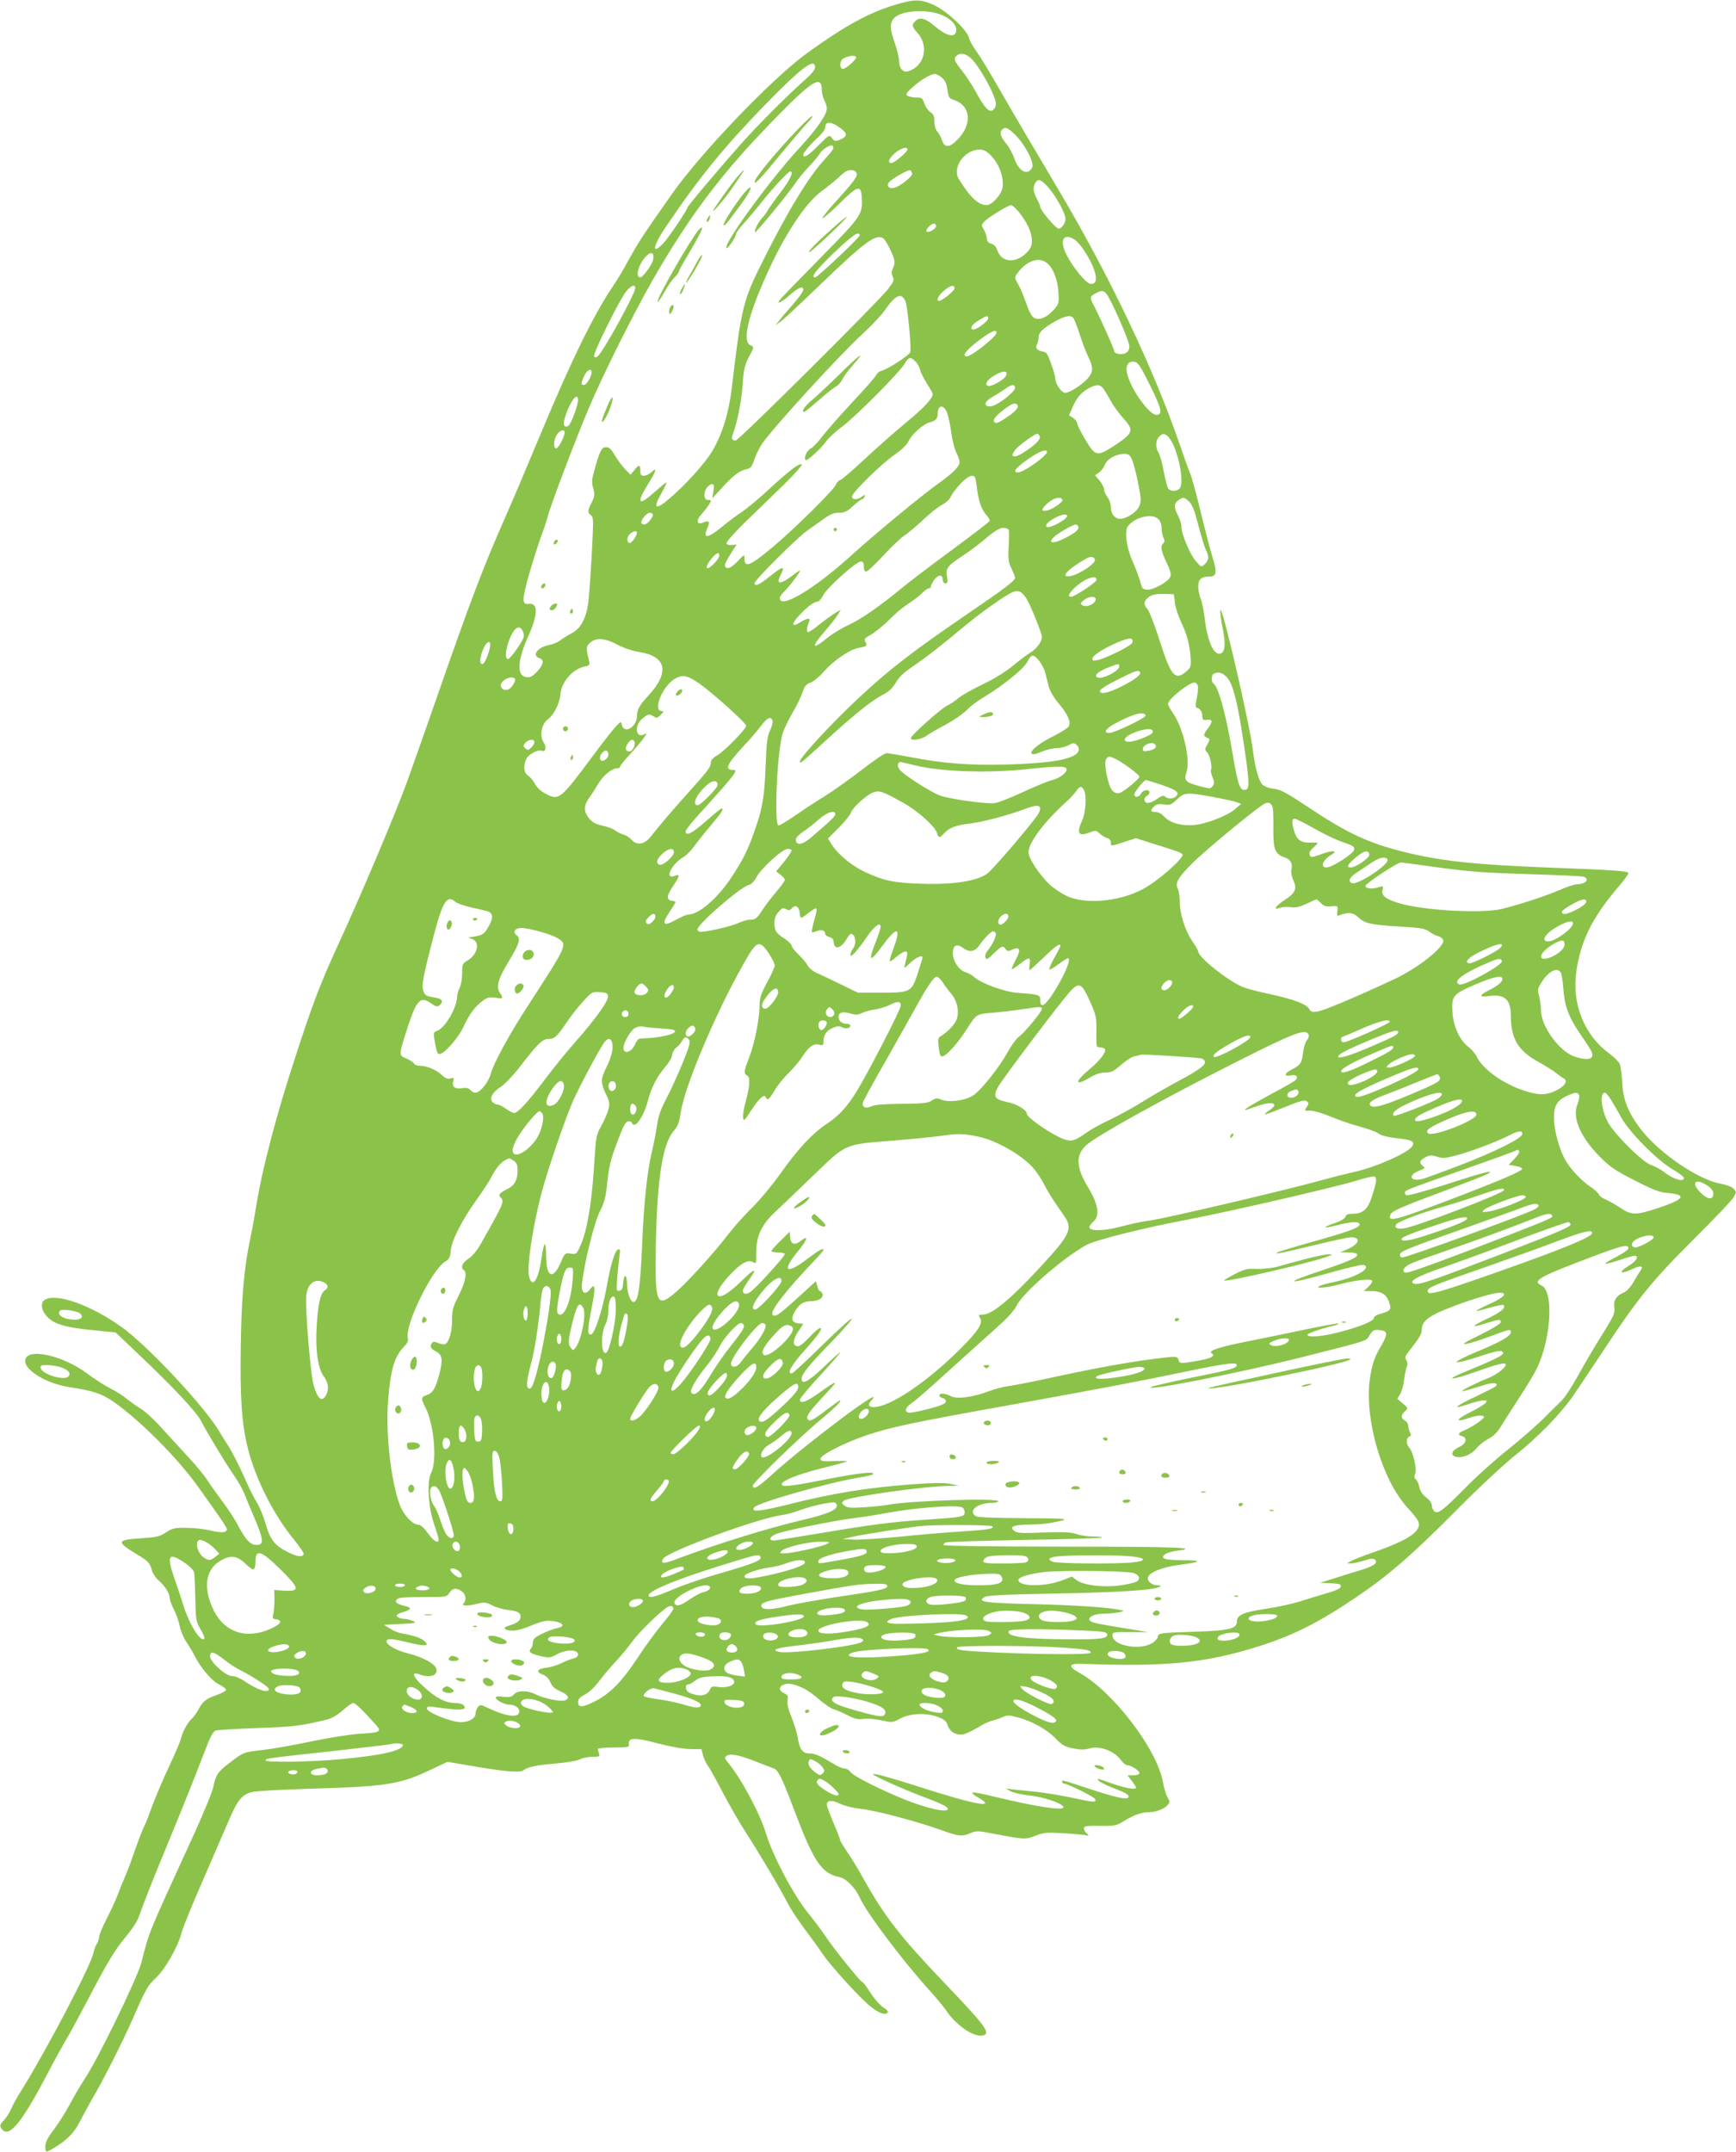 <?xml version="1.0" standalone="no"?>
<!DOCTYPE svg PUBLIC "-//W3C//DTD SVG 20010904//EN"
 "http://www.w3.org/TR/2001/REC-SVG-20010904/DTD/svg10.dtd">
<svg version="1.0" xmlns="http://www.w3.org/2000/svg"
 width="1033pt" height="1280pt" viewBox="0 0 1033 1280"
 preserveAspectRatio="xMidYMid meet">
<g transform="translate(0,1280) scale(0.1,-0.1)"
fill="#8bc34a" stroke="none">
<path d="M5325 12771 c-154 -46 -302 -127 -524 -288 -206 -149 -629 -590 -802
-836 -172 -244 -196 -282 -255 -387 -31 -58 -74 -130 -95 -160 -115 -169 -250
-445 -431 -879 -77 -185 -173 -412 -215 -506 -130 -295 -200 -478 -413 -1090
-67 -192 -144 -410 -171 -484 -70 -190 -258 -635 -387 -917 -130 -282 -169
-384 -290 -759 -100 -308 -182 -623 -213 -813 -11 -68 -28 -164 -39 -215 -37
-177 -52 -338 -57 -624 -6 -317 5 -482 42 -629 46 -183 155 -398 275 -543 33
-41 59 -79 57 -85 -7 -20 -36 -17 -91 10 -80 39 -109 75 -135 169 -13 44 -36
101 -52 127 -17 25 -52 97 -79 159 -27 61 -67 139 -88 173 -22 33 -48 75 -58
93 -92 153 -430 513 -584 622 -181 128 -380 199 -451 161 -31 -17 -25 -66 14
-105 43 -43 110 -62 275 -78 l130 -13 168 -160 c184 -175 313 -314 340 -366
36 -70 155 -266 194 -321 23 -32 51 -81 63 -110 11 -28 36 -88 55 -132 63
-148 65 -175 17 -175 -35 0 -64 32 -108 115 -20 39 -62 102 -92 142 -30 40
-70 96 -89 125 -18 29 -73 96 -122 148 -49 53 -120 131 -159 173 -38 43 -92
92 -120 109 -27 17 -65 44 -83 59 -18 16 -61 43 -95 60 -34 17 -94 56 -133 85
-151 115 -374 162 -374 78 0 -58 131 -135 262 -155 140 -21 195 -39 266 -89
156 -110 377 -331 498 -500 134 -187 174 -246 174 -256 0 -21 -30 -24 -98 -8
-37 9 -102 16 -145 16 -68 1 -82 -3 -119 -27 -37 -25 -55 -29 -145 -35 -150
-9 -153 -20 -31 -94 69 -42 79 -52 89 -88 6 -25 24 -53 46 -72 38 -34 63 -75
63 -104 0 -10 11 -39 24 -64 13 -25 29 -70 35 -99 6 -30 25 -75 42 -99 16 -25
37 -58 45 -75 35 -72 101 -150 144 -173 25 -12 45 -27 45 -34 0 -6 -24 -19
-54 -30 -63 -21 -86 -39 -111 -88 -10 -19 -28 -44 -40 -55 -25 -23 -54 -76
-64 -120 -4 -16 -36 -91 -71 -165 -35 -74 -79 -179 -99 -232 -19 -53 -40 -107
-47 -120 -12 -22 -45 -110 -84 -223 -10 -27 -26 -68 -36 -90 -10 -22 -27 -65
-38 -95 -12 -30 -41 -95 -66 -143 -25 -48 -45 -97 -45 -108 0 -11 -6 -30 -14
-42 -8 -12 -17 -38 -21 -57 -14 -71 -283 -583 -423 -807 -28 -44 -58 -98 -67
-120 -9 -21 -28 -51 -43 -66 -21 -22 -24 -31 -16 -45 43 -68 116 18 273 316
48 92 101 187 116 212 16 25 70 125 121 222 127 243 166 307 234 389 32 38 66
89 74 112 41 113 91 240 171 432 92 223 155 380 225 562 32 84 48 114 64 119
12 4 122 10 246 15 214 7 259 12 418 51 27 7 61 27 91 54 27 24 55 44 63 44
12 0 52 -38 133 -128 38 -43 30 -48 -93 -55 -53 -3 -182 -23 -287 -45 -104
-22 -233 -45 -287 -51 -118 -13 -118 -13 -198 -74 -75 -57 -85 -72 -101 -147
-6 -30 -60 -161 -119 -290 -278 -608 -257 -555 -309 -755 -24 -92 -261 -579
-337 -691 -25 -38 -64 -105 -87 -148 -23 -44 -65 -111 -94 -150 -39 -51 -53
-78 -53 -103 0 -39 2 -39 49 -11 79 47 122 90 155 156 19 37 55 102 80 146 54
90 176 332 231 456 84 192 94 210 143 255 54 50 133 188 153 270 7 28 62 163
122 300 60 138 131 302 158 365 53 123 77 153 137 170 20 6 177 15 348 20 453
13 534 26 713 111 l104 49 146 -25 c192 -33 286 -41 305 -26 24 20 76 31 193
41 64 5 125 16 142 24 16 9 51 16 77 16 40 0 45 2 39 18 -3 9 -7 22 -8 27 -1
6 35 10 93 10 92 1 95 1 92 22 -5 38 37 39 171 3 77 -20 148 -33 191 -34 l70
-1 9 -35 c5 -19 17 -47 28 -61 11 -15 54 -92 95 -171 42 -79 101 -181 132
-228 71 -109 206 -336 249 -421 19 -36 65 -106 102 -155 37 -49 86 -116 108
-150 49 -71 224 -264 285 -311 46 -37 84 -51 99 -36 7 7 -1 18 -25 32 -19 12
-53 51 -76 86 -22 36 -44 65 -49 65 -10 0 -178 209 -217 270 -16 25 -63 88
-105 140 -87 107 -211 342 -250 471 -36 120 -148 330 -226 423 -22 27 -23 31
-9 42 22 15 75 5 178 -36 46 -18 92 -36 104 -40 25 -10 50 -60 119 -245 117
-309 163 -378 267 -400 43 -8 97 -63 124 -123 39 -88 257 -378 418 -555 39
-43 83 -96 98 -119 62 -91 173 -164 223 -144 39 15 2 63 -240 316 -258 270
-354 394 -477 615 -30 55 -74 127 -97 159 -22 33 -41 64 -41 69 0 5 -18 52
-40 103 -22 52 -40 101 -40 109 0 27 30 29 78 6 27 -13 79 -26 126 -31 89 -10
324 -72 474 -125 110 -40 125 -41 178 -19 35 15 45 14 143 -5 178 -34 182 -34
242 -11 47 19 67 21 154 16 55 -3 116 -8 135 -11 31 -6 33 -5 18 8 -10 8 -18
22 -18 31 0 14 13 16 95 15 88 -1 98 1 142 28 60 37 106 53 150 53 40 0 93 20
112 44 13 15 12 21 -1 44 -9 15 -22 56 -28 92 -36 198 -302 544 -500 651 -66
36 -60 55 15 52 503 -19 738 4 1055 104 202 63 362 144 580 292 191 129 333
252 590 511 135 137 287 278 357 334 131 104 265 241 339 346 25 36 108 160
184 275 205 311 294 420 540 665 119 118 225 229 235 247 18 31 18 33 1 52
-10 11 -41 23 -78 30 -128 22 -358 177 -467 315 -79 99 -112 179 -118 284 -2
48 -9 98 -14 112 -6 14 -35 43 -65 65 -147 107 -222 296 -194 486 26 180 93
317 238 489 40 46 72 89 72 96 0 13 -84 19 -490 34 -428 17 -622 38 -840 91
-217 54 -340 111 -573 266 -131 87 -166 106 -205 111 -27 2 -56 13 -69 24 -22
21 -45 100 -58 208 -21 165 -186 876 -193 831 -2 -14 4 -64 14 -111 18 -90 14
-137 -12 -147 -40 -15 -79 70 -95 205 -5 46 -16 100 -24 119 -8 20 -15 53 -15
74 0 42 18 59 63 59 46 0 51 21 23 112 -14 46 -46 168 -71 272 -25 104 -53
205 -61 225 -9 20 -38 101 -65 180 -155 450 -417 1001 -718 1508 -71 120 -159
270 -197 333 -37 63 -111 189 -163 280 -52 91 -111 188 -131 215 -21 28 -41
64 -44 80 -11 47 -133 161 -211 196 -79 35 -112 35 -230 0z m281 -61 c51 -22
84 -56 84 -87 0 -51 -54 -42 -128 22 -56 47 -90 56 -116 29 -22 -22 -20 -32
14 -70 70 -80 41 -198 -56 -228 -30 -9 -54 17 -54 60 0 19 -11 67 -25 106 -30
85 -31 118 -7 148 39 48 199 59 288 20z m179 -264 c38 -40 104 -152 129 -218
14 -36 15 -50 7 -67 -24 -44 -55 -18 -115 94 -21 38 -58 94 -82 125 -47 60
-51 69 -32 88 22 22 60 13 93 -22z m-691 15 c7 -11 -60 -71 -79 -71 -18 0 -20
43 -2 58 22 18 73 27 81 13z m-244 -62 c0 -12 -20 -38 -47 -62 -102 -89 -300
-287 -397 -397 -129 -145 -316 -367 -316 -376 0 -13 -113 -180 -143 -211 -72
-76 -63 -16 16 99 198 293 346 474 587 722 218 224 300 286 300 225z m755 -61
c19 -17 28 -37 33 -73 6 -45 11 -51 39 -60 100 -33 110 -144 22 -234 -49 -51
-79 -52 -94 -4 -6 17 -18 40 -28 51 -10 11 -17 35 -17 59 0 32 -5 44 -24 56
-13 9 -29 32 -36 52 -10 32 -15 35 -48 35 -20 0 -44 5 -52 10 -12 9 -7 18 30
51 50 44 106 78 132 79 9 0 29 -10 43 -22z m-715 -73 c0 -18 7 -46 15 -61 8
-16 15 -38 15 -49 0 -37 -57 -120 -163 -235 -179 -194 -456 -575 -434 -596 7
-7 57 67 57 84 0 7 19 34 43 60 24 26 72 83 107 127 70 88 160 185 172 185 23
0 1 -47 -54 -120 -35 -45 -70 -95 -79 -110 -8 -15 -23 -35 -32 -45 -23 -22
-49 -74 -45 -86 3 -10 197 226 247 300 13 20 47 61 76 91 28 30 57 65 64 77
13 25 65 56 75 46 12 -12 5 -24 -47 -81 -96 -105 -218 -305 -368 -605 -118
-235 -128 -276 -184 -751 -18 -152 -57 -279 -117 -380 -44 -74 -164 -206 -262
-288 -77 -64 -91 -52 -41 36 20 36 34 66 30 66 -4 0 -34 -25 -68 -55 -97 -88
-114 -72 -42 43 49 79 58 107 22 74 -13 -12 -33 -22 -45 -22 -18 0 -22 6 -22
30 0 37 -8 38 -36 3 l-22 -27 -33 34 c-19 20 -46 57 -61 83 -21 36 -33 47 -52
47 -26 0 -38 -23 -71 -144 -14 -49 -15 -67 -5 -101 10 -37 9 -47 -9 -83 -25
-50 -26 -61 -4 -77 15 -11 15 -31 4 -236 -7 -123 -16 -253 -21 -288 -13 -91
-45 -150 -97 -177 -23 -12 -54 -31 -69 -43 -14 -11 -42 -23 -63 -27 -71 -12
-110 -63 -61 -79 30 -9 24 -39 -14 -80 -27 -28 -41 -36 -63 -33 -60 7 -55 100
13 249 56 125 56 195 1 187 -42 -6 -42 22 2 178 24 82 56 183 71 224 16 41 34
95 40 120 17 66 170 469 242 638 85 202 266 563 381 765 226 393 419 647 742
975 209 214 265 247 265 157z m108 -225 c47 -34 47 -51 0 -71 -27 -11 -32 -10
-47 9 -16 22 -16 22 -81 -43 -59 -60 -90 -79 -90 -56 0 13 47 68 93 109 20 19
37 42 37 51 0 41 33 41 88 1z m1048 -47 c60 -63 110 -163 95 -191 -26 -49 -79
-22 -105 55 -9 26 -29 63 -44 83 -37 45 -45 69 -31 86 19 23 37 16 85 -33z
m-646 -82 c0 -14 -79 -81 -95 -81 -26 0 -17 27 20 59 34 29 75 42 75 22z m501
-41 c46 -48 75 -132 64 -188 -8 -42 -63 -102 -94 -102 -49 0 -98 46 -165 154
-43 68 33 176 123 176 27 0 42 -9 72 -40z m-803 -107 c2 -15 -26 -53 -103
-138 -59 -64 -104 -119 -101 -123 4 -3 49 36 101 87 108 107 128 113 133 39 7
-102 -1 -113 -242 -358 -122 -124 -230 -235 -240 -247 -33 -39 1 -25 54 22 52
46 80 57 80 30 0 -8 -28 -47 -62 -86 -35 -39 -72 -83 -83 -98 l-20 -26 30 22
c17 12 122 110 235 219 266 256 332 305 376 276 13 -8 54 -86 64 -123 5 -18 3
-37 -6 -53 -10 -21 -11 -33 -2 -51 10 -21 6 -31 -30 -77 -59 -76 -886 -898
-904 -898 -23 0 -28 10 -17 38 26 69 50 190 58 290 6 96 12 120 38 170 31 58
31 58 9 68 -50 22 -18 167 93 414 105 237 233 432 328 501 32 23 79 62 106 86
36 34 54 44 75 41 19 -2 28 -9 30 -25z m330 5 c3 -17 -70 -75 -106 -85 -32 -8
-50 11 -32 33 18 21 112 75 125 71 6 -2 11 -11 13 -19z m810 -83 c48 -55 102
-154 102 -188 0 -26 -23 -57 -41 -57 -16 0 -109 110 -109 129 0 6 -9 28 -20
48 -22 42 -25 65 -10 94 16 29 35 23 78 -26z m-175 -147 c50 -62 77 -121 77
-169 0 -33 -6 -47 -33 -74 -64 -64 -148 -56 -172 15 -8 23 -19 36 -36 40 -17
4 -25 14 -27 34 -2 16 -11 40 -19 53 -14 22 -14 25 3 44 22 24 143 99 161 99
6 0 27 -19 46 -42z m-493 -83 c0 -17 -46 -42 -57 -32 -8 9 27 47 44 47 7 0 13
-7 13 -15z m-457 -59 c-13 -24 -250 -246 -262 -246 -29 0 -1 37 109 144 72 69
129 116 141 116 14 0 18 -4 12 -14z m1282 -22 c33 -21 93 -114 115 -177 21
-59 13 -90 -23 -85 -26 4 -104 99 -141 173 -44 86 -18 133 49 89z m-2509 -121
c-7 -30 -61 -103 -76 -103 -32 0 -10 81 35 126 32 32 50 21 41 -23z m2348 -21
c35 -32 59 -95 64 -168 4 -68 3 -72 -27 -106 -40 -45 -84 -65 -115 -50 -16 7
-30 32 -50 89 -15 43 -36 93 -47 111 -24 42 -24 44 7 82 55 65 123 82 168 42z
m-2454 -145 c0 -34 -189 -377 -223 -406 -12 -9 -17 -9 -22 0 -8 13 142 318
187 380 28 38 58 52 58 26z m1900 -2 c0 -14 -74 -75 -92 -75 -19 0 -6 30 27
59 38 33 65 40 65 16z m903 -32 c27 -31 137 -281 137 -312 0 -21 -7 -34 -21
-41 -24 -13 -69 -5 -69 12 0 12 -85 202 -121 270 -25 48 -24 55 9 72 36 20 46
20 65 -1z m-1196 -43 c13 -28 38 -283 29 -306 -7 -18 -134 -101 -169 -109 -14
-4 -29 -15 -32 -24 -3 -9 -64 -80 -136 -156 -72 -77 -153 -169 -181 -205 -27
-36 -60 -71 -74 -78 -23 -12 -43 -57 -30 -69 8 -8 96 73 124 114 12 17 54 56
94 86 84 63 348 329 372 375 9 18 23 32 31 32 20 0 53 -38 60 -70 3 -15 22
-51 40 -81 19 -29 35 -57 35 -62 0 -27 -49 -80 -160 -172 -69 -57 -180 -155
-247 -218 -68 -64 -132 -118 -142 -122 -11 -3 -23 -16 -27 -28 -9 -28 -246
-262 -372 -368 -139 -116 -172 -130 -172 -71 0 26 -1 25 -40 -16 -40 -41 -63
-51 -75 -32 -6 9 5 32 47 98 l21 33 -28 -3 c-16 -2 -30 2 -32 10 -3 7 47 63
110 125 64 62 169 163 233 226 65 64 112 117 105 119 -18 6 -72 -35 -196 -149
-60 -56 -133 -116 -160 -134 -28 -18 -82 -58 -119 -89 -88 -72 -117 -73 -84
-1 14 32 5 41 -27 27 -37 -17 -45 11 -13 46 28 31 58 73 58 83 0 4 -8 6 -17 5
-24 -1 -29 38 -9 70 9 13 24 24 32 24 13 0 15 -8 9 -42 l-7 -43 57 62 c66 73
106 104 147 112 25 5 32 14 47 58 10 29 30 69 44 91 72 103 456 523 601 657
52 48 109 108 127 134 69 98 101 113 126 61z m493 -105 c0 -15 -66 -65 -87
-65 -27 0 -11 30 30 54 49 30 57 31 57 11z m507 3 c6 -7 23 -51 38 -98 15 -47
38 -107 51 -133 30 -62 30 -88 -1 -125 -36 -43 -120 -95 -142 -88 -22 7 -53
56 -53 83 0 10 -11 50 -25 88 -19 56 -28 71 -47 73 -36 6 -49 21 -38 42 6 10
10 29 10 43 0 29 29 57 100 96 59 33 92 38 107 19z m-457 -87 c0 -23 -149
-141 -177 -141 -29 0 -9 31 50 78 87 68 127 88 127 63z m912 -311 c70 -141 78
-173 42 -178 -39 -6 -146 138 -174 234 -16 54 -1 87 38 82 24 -3 35 -19 94
-138z m-3322 75 c0 -26 -30 -75 -45 -75 -19 0 -19 11 2 55 17 36 43 48 43 20z
m2470 -8 c0 -17 -25 -39 -68 -61 -64 -33 -73 10 -9 48 46 28 77 33 77 13z m50
-85 c0 -18 -74 -81 -122 -102 -32 -15 -60 -7 -52 15 4 9 23 25 43 36 20 11 51
31 70 44 40 30 61 32 61 7z m522 1 c8 -10 28 -42 44 -72 16 -30 51 -79 78
-109 65 -71 60 -88 -49 -160 -107 -70 -116 -69 -177 33 -26 44 -48 87 -48 96
0 9 -11 24 -24 33 l-25 16 21 47 c25 58 52 89 98 114 44 23 63 23 82 2z
m-3122 -71 c0 -30 -40 -140 -56 -153 -11 -9 -18 -9 -26 -1 -18 18 46 172 72
172 6 0 10 -8 10 -18z m2615 -33 c9 -14 -18 -42 -77 -80 -36 -24 -52 -29 -60
-21 -14 14 8 41 66 83 41 31 61 36 71 18z m-420 -42 c7 -18 19 -71 25 -117 6
-47 20 -102 31 -123 10 -21 19 -45 19 -55 0 -26 -37 -64 -125 -127 -117 -85
-370 -294 -525 -434 -219 -198 -420 -317 -420 -248 0 7 12 24 26 38 29 27 94
113 94 124 0 4 -17 -7 -37 -23 -78 -60 -109 -62 -78 -3 29 58 14 55 -66 -9
-61 -49 -89 -61 -89 -39 0 18 250 267 310 310 30 22 77 55 104 74 36 26 58 35
88 35 34 0 49 7 84 40 24 22 48 40 53 40 5 0 12 7 15 15 5 14 4 14 -16 0 -29
-20 -58 -19 -58 2 0 23 181 200 257 251 39 27 68 55 79 77 20 42 88 103 124
112 37 9 50 22 50 53 0 51 34 56 55 7z m-2275 -119 c-1 -28 -40 -100 -52 -95
-17 6 -13 53 7 83 16 25 45 33 45 12z m2827 -24 c7 -19 -33 -57 -105 -101 -52
-31 -74 -20 -41 21 21 26 116 96 132 96 4 0 10 -7 14 -16z m774 -14 c49 -65
88 -260 59 -295 -15 -18 -54 -20 -68 -2 -5 6 -18 53 -27 102 -9 50 -23 100
-31 112 -19 30 -18 72 3 95 21 24 41 20 64 -12z m-731 -78 c0 -24 -139 -122
-172 -122 -39 0 -11 32 82 94 52 34 90 46 90 28z m507 -49 c9 -21 25 -84 36
-140 17 -86 18 -106 7 -132 -13 -32 -57 -65 -102 -76 -36 -9 -68 23 -68 69 0
18 -9 45 -20 59 -11 14 -20 34 -20 45 0 11 -12 35 -27 53 l-27 32 22 15 c13 8
29 29 36 47 15 36 65 64 114 65 29 0 35 -5 49 -37z m-934 -106 c3 -8 8 -40 12
-73 9 -69 28 -120 57 -151 11 -12 19 -26 17 -32 -2 -5 -103 -83 -224 -172
-121 -89 -254 -190 -295 -224 -135 -111 -244 -187 -319 -222 -41 -18 -99 -54
-129 -78 -92 -76 -98 -56 -13 41 32 37 67 81 76 97 l18 30 -33 -19 c-17 -11
-58 -40 -91 -66 -32 -27 -64 -48 -70 -48 -11 0 -9 28 6 63 10 23 -10 22 -52
-4 -67 -42 -52 1 26 74 27 26 59 47 70 47 12 0 26 13 38 37 21 44 198 203 225
203 13 0 18 -8 18 -30 0 -19 5 -30 14 -30 8 0 54 43 103 96 48 52 104 105 123
117 19 12 69 54 111 93 41 39 94 81 116 92 24 13 45 33 52 50 7 15 32 49 57
75 44 47 77 59 87 34z m519 -132 c2 -12 -58 -54 -89 -61 -40 -10 -40 6 0 42
37 34 85 44 89 19z m752 -7 c20 -18 33 -50 57 -143 17 -66 37 -132 45 -147 20
-38 17 -62 -7 -84 -21 -19 -21 -19 -54 19 -35 41 -85 161 -85 205 0 15 -9 44
-20 65 -26 48 -25 72 2 91 29 21 32 20 62 -6z m-3190 -77 c8 -12 -32 -61 -49
-61 -24 0 -25 17 -4 44 21 26 43 34 53 17z m2466 -10 c0 -21 -104 -76 -121
-65 -14 8 8 32 50 54 39 21 71 25 71 11z m545 -21 c10 -12 18 -34 17 -53 0
-17 5 -42 11 -55 8 -17 8 -25 -1 -34 -18 -18 -15 -40 19 -113 25 -53 29 -71
22 -88 -14 -30 -106 -79 -140 -75 -23 2 -29 10 -38 48 -7 25 -27 79 -45 120
-38 84 -50 183 -28 211 45 56 148 78 183 39z m-480 -40 c10 -17 -14 -39 -78
-71 -70 -36 -105 -32 -66 6 23 23 114 75 130 75 4 0 11 -5 14 -10z m-412 -22
c2 -7 2 -52 -1 -100 -4 -74 -2 -92 17 -130 11 -24 21 -49 21 -55 0 -17 -63
-65 -295 -223 -309 -211 -452 -321 -623 -480 -164 -152 -362 -365 -362 -389 0
-17 -3 -19 169 138 157 143 260 225 322 257 33 16 58 38 75 67 30 47 44 61
129 119 60 41 141 104 290 228 88 73 221 168 273 194 39 20 61 11 92 -38 23
-39 90 -204 90 -224 0 -28 -31 -71 -67 -93 -21 -12 -67 -47 -103 -77 -36 -30
-101 -72 -145 -94 -102 -49 -164 -84 -190 -107 -11 -10 -38 -28 -60 -39 -41
-21 -215 -177 -215 -193 0 -18 62 -8 93 14 18 13 57 36 87 52 69 35 133 79
164 112 13 14 58 47 100 72 116 71 235 169 251 208 8 18 21 33 29 33 22 0 64
-57 76 -103 6 -23 15 -61 21 -83 6 -23 31 -66 56 -95 57 -68 77 -113 63 -139
-5 -10 -43 -34 -82 -54 -88 -42 -154 -94 -139 -109 7 -7 26 -3 60 12 27 11 68
21 90 21 21 0 53 8 69 17 25 14 32 15 46 4 25 -21 19 -49 -15 -66 -57 -30
-172 -45 -380 -52 -233 -7 -396 5 -589 43 -69 13 -134 24 -145 24 -11 0 -77
-45 -148 -100 -70 -54 -168 -124 -218 -155 -51 -31 -130 -83 -177 -116 -47
-32 -91 -59 -99 -59 -29 0 -8 459 26 553 10 29 37 83 60 122 22 38 48 91 56
116 13 38 22 50 47 58 18 6 55 37 82 68 59 66 153 130 205 139 49 9 53 12 41
35 -9 17 -6 22 21 37 35 18 91 65 150 124 21 21 62 53 91 72 29 18 64 46 77
60 14 14 30 26 38 26 7 0 13 6 13 14 0 8 11 27 23 42 25 29 47 26 47 -7 0 -11
7 -19 16 -19 13 0 15 7 9 41 -8 49 2 63 95 124 36 23 98 70 138 104 52 44 81
61 102 61 15 0 30 -6 33 -12z m-2213 -18 c0 -16 -31 -60 -41 -60 -19 0 -21 31
-4 50 19 21 45 27 45 10z m490 -136 c0 -18 -53 -74 -70 -74 -14 0 3 35 33 68
24 26 37 28 37 6z m2235 -27 c0 -22 -95 -84 -142 -93 -70 -14 -24 39 92 104
27 16 50 10 50 -11z m10 -116 c0 -15 -130 -100 -152 -101 -21 0 -15 17 18 50
57 56 134 86 134 51z m466 -136 c3 -27 20 -79 37 -115 35 -72 52 -137 57 -218
2 -47 0 -54 -27 -77 -66 -56 -91 -26 -159 189 -28 88 -60 170 -70 182 -24 25
-24 46 -1 66 23 21 47 26 107 25 l50 -2 6 -50z m-471 21 c0 -28 -55 -52 -80
-36 -13 9 -12 13 9 30 27 23 71 27 71 6z m-3406 -199 c8 -22 3 -35 -34 -91
-24 -36 -50 -66 -57 -66 -19 0 -16 51 8 115 29 77 65 95 83 42z m3623 -61 c-7
-18 -159 -94 -206 -102 -28 -6 -33 -4 -30 11 4 20 80 66 167 101 57 23 80 20
69 -10z m-3065 -10 c39 -20 91 -38 130 -44 165 -26 185 -121 54 -262 -51 -55
-66 -82 -66 -120 0 -65 -76 -109 -90 -52 -5 23 -5 23 -36 -10 -17 -18 -80 -98
-139 -178 -190 -255 -198 -261 -272 -225 -33 17 -56 37 -69 61 -10 19 -29 42
-41 50 -26 16 -30 57 -12 98 13 29 70 59 93 50 24 -9 30 21 11 50 -26 39 -13
110 26 138 36 27 70 96 74 149 6 72 72 149 143 164 31 6 33 10 27 34 -16 65
-17 82 -4 97 36 43 90 43 171 0z m-757 -18 c-11 -50 -33 -98 -44 -98 -20 0
-17 39 6 93 21 48 48 51 38 5z m3745 -112 c0 -28 -106 -81 -131 -65 -20 12 5
35 67 59 60 23 64 24 64 6z m124 -35 c9 -13 -34 -46 -110 -84 -80 -40 -129
-50 -129 -27 0 9 42 36 105 67 107 54 125 60 134 44z m515 -28 c35 -36 62
-134 96 -358 38 -245 42 -303 21 -311 -36 -14 -48 16 -81 211 -40 237 -85 401
-115 420 -14 9 -12 52 3 58 28 12 50 6 76 -20z m-3139 -38 c82 -58 280 -236
280 -252 0 -20 -135 -157 -175 -178 -23 -13 -35 -27 -35 -41 0 -26 -20 -52
-130 -174 -81 -89 -173 -197 -230 -269 -35 -44 -81 -51 -110 -18 -12 14 -34
28 -48 32 -14 3 -38 15 -53 26 -15 11 -49 23 -76 28 -34 7 -56 18 -75 40 -35
39 -36 77 -4 122 14 19 38 57 55 85 29 51 82 94 115 94 9 0 16 4 16 10 0 5 26
38 58 72 32 35 69 78 82 97 21 31 21 32 3 23 -50 -27 -60 52 -12 92 35 30 42
31 69 14 17 -11 23 -9 42 10 18 18 19 22 6 22 -56 0 2 146 76 191 47 28 74 23
146 -26z m-1097 29 c9 -9 -12 -49 -34 -63 -22 -13 -49 -1 -49 22 0 30 62 61
83 41z m4064 -41 c4 -9 1 -41 -5 -72 -7 -31 -9 -57 -4 -59 24 -8 35 -23 36
-49 1 -25 4 -28 29 -25 34 4 35 -11 1 -56 -27 -34 -25 -43 10 -55 5 -2 1 -17
-9 -34 -17 -28 -17 -33 -3 -47 17 -17 33 -89 24 -105 -3 -5 1 -25 9 -44 12
-29 12 -37 1 -53 -13 -17 -16 -17 -79 0 -83 22 -93 33 -77 82 25 74 -19 263
-80 352 -17 23 -30 48 -30 55 0 27 124 127 158 127 7 0 16 -8 19 -17z m-310
-179 c4 -13 -185 -104 -216 -104 -39 0 -21 27 39 59 106 56 168 72 177 45z
m-2220 -30 c3 -8 -3 -34 -14 -57 -17 -35 -22 -71 -27 -210 -7 -186 -19 -259
-67 -392 -39 -111 -67 -168 -134 -270 -83 -127 -196 -225 -259 -225 -10 0 -43
-14 -73 -31 -76 -43 -89 -28 -40 45 21 31 37 58 37 60 0 3 -10 6 -22 8 -34 5
-32 29 7 87 42 63 43 74 10 61 -64 -24 -20 70 52 112 18 11 46 39 62 62 16 22
61 79 100 125 67 80 81 101 64 101 -5 0 -46 -34 -93 -75 -82 -73 -120 -91
-120 -60 0 9 42 61 93 116 124 136 185 207 198 230 8 16 6 19 -10 19 -51 0
-35 36 62 140 39 41 86 96 106 123 37 49 57 58 68 31z m2263 -69 c0 -14 -90
-52 -135 -57 -16 -2 -30 2 -32 9 -6 16 40 44 95 58 51 13 72 10 72 -10z
m-3680 -59 c0 -15 -26 -46 -39 -46 -4 0 -12 5 -19 12 -9 9 -8 16 5 30 19 21
53 24 53 4z m596 0 c7 -19 -13 -56 -31 -56 -23 0 -28 19 -11 45 18 28 34 32
42 11z m3100 -17 c9 -15 -6 -28 -44 -35 -25 -5 -32 -3 -32 9 0 29 61 50 76 26z
m-3256 -59 c0 -20 -32 -44 -44 -33 -11 11 -7 31 10 47 18 19 34 12 34 -14z
m3023 -27 c45 -23 137 -92 137 -103 0 -14 -93 -90 -118 -97 -16 -4 -30 1 -43
14 -24 24 -52 159 -38 185 12 22 21 22 62 1z m-1193 -37 c155 -37 432 -46 665
-21 166 18 221 19 230 4 12 -18 -35 -57 -83 -69 -26 -6 -105 -39 -176 -72 -71
-33 -145 -62 -165 -65 -52 -7 -273 24 -331 46 -54 21 -204 116 -234 150 -22
24 -14 55 11 47 10 -2 47 -11 83 -20z m-1180 -116 c0 -18 -101 -120 -119 -120
-36 0 -6 66 54 119 36 32 65 32 65 1z m2631 5 c97 -33 118 -47 100 -69 -16
-19 -52 -21 -69 -4 -8 8 -21 5 -51 -17 -41 -28 -71 -28 -71 0 0 9 7 18 15 21
8 4 15 12 15 20 0 21 -38 17 -50 -6 -12 -23 -40 -27 -40 -5 0 14 57 85 69 85
3 0 40 -11 82 -25z m-451 -34 c17 -33 11 -132 -10 -180 -36 -78 -23 -99 43
-73 36 14 39 13 60 -6 12 -11 32 -23 45 -27 13 -4 22 -14 22 -26 0 -24 -1 -24
81 3 l68 22 88 -28 c48 -15 109 -34 135 -43 26 -8 51 -19 54 -25 13 -21 -155
-167 -243 -211 -144 -73 -345 -88 -453 -33 -30 15 -75 46 -99 69 -57 55 -121
153 -121 186 0 59 94 184 231 307 19 17 42 43 52 57 21 32 33 34 47 8z m-1071
-79 c87 -49 188 -141 197 -179 8 -28 16 -29 40 -2 31 35 74 51 154 60 77 9
222 47 338 90 72 27 94 19 74 -26 -17 -36 -266 -330 -307 -361 -58 -44 -200
-67 -385 -61 -172 5 -233 18 -347 72 -76 36 -159 105 -194 162 l-22 35 66 66
c36 37 68 77 71 89 9 28 88 101 129 118 38 16 58 9 186 -63z m1840 37 c64 -12
127 -26 141 -31 l25 -10 -37 -32 c-47 -40 -175 -89 -247 -94 -74 -5 -138 13
-172 49 -16 18 -37 29 -53 29 -31 0 -33 11 -7 34 13 12 28 15 57 11 35 -6 43
-3 77 29 45 43 57 44 216 15z m355 -67 c2 -15 4 -73 3 -128 -1 -117 10 -145
67 -164 36 -12 50 -38 40 -76 -3 -12 2 -38 11 -58 24 -51 14 -78 -47 -117 -58
-38 -77 -66 -33 -49 14 5 44 7 65 4 29 -5 51 0 94 20 30 14 57 26 60 26 3 0
14 -10 26 -22 16 -17 30 -22 61 -19 41 3 41 3 37 -29 -4 -25 -2 -30 11 -25 50
20 82 18 109 -8 42 -40 76 -48 242 -58 134 -8 159 -12 184 -30 15 -12 40 -25
55 -28 14 -4 27 -15 29 -24 8 -41 -154 -169 -301 -236 -230 -107 -414 -184
-448 -188 -30 -4 -39 -2 -48 14 -15 30 -94 59 -232 89 -68 14 -143 34 -167 44
-93 41 -262 177 -262 210 0 6 -16 33 -35 61 -43 63 -75 163 -75 236 0 30 -5
63 -11 75 -18 34 -2 65 84 151 78 79 405 348 437 359 24 8 38 -2 44 -30z
m-2604 -36 c0 -12 -28 -39 -144 -138 -45 -39 -80 -48 -89 -24 -7 18 8 36 53
66 19 13 57 43 84 67 48 42 96 57 96 29z m2853 -86 c58 -33 136 -70 172 -81
56 -19 66 -25 63 -43 -4 -24 -130 -106 -165 -106 -41 0 -20 48 33 78 35 19 5
25 -43 8 -83 -29 -82 -29 -90 -11 -4 13 2 25 20 41 15 13 27 26 27 29 0 3 -20
4 -45 3 -54 -2 -80 18 -95 71 -14 49 -13 71 4 71 7 0 61 -27 119 -60z m-3813
-139 c0 -25 -65 -82 -85 -75 -24 9 -18 33 16 65 36 34 69 38 69 10z m700 11
c0 -10 -27 -49 -63 -91 l-29 -34 26 -20 c14 -10 26 -24 26 -31 0 -6 -23 -39
-51 -71 -28 -33 -67 -84 -85 -112 -30 -46 -39 -53 -66 -53 -17 0 -50 -9 -73
-20 -43 -21 -213 -59 -233 -52 -6 2 -12 8 -12 13 0 31 256 253 306 265 15 4
32 21 44 44 26 52 156 170 186 170 13 0 24 -3 24 -8z m3438 -25 c4 -19 -80
-77 -110 -77 -25 0 -22 12 10 42 62 57 94 68 100 35z m108 -29 c17 -26 -176
-155 -211 -141 -25 9 -16 32 23 59 20 13 60 40 87 58 52 36 89 44 101 24z
m229 -38 c260 -36 309 -40 615 -50 168 -5 313 -12 323 -15 39 -15 12 -45 -40
-45 -13 0 -61 -16 -105 -35 -78 -34 -227 -83 -338 -111 -120 -30 -476 -10
-620 35 -77 24 -102 45 -93 79 5 22 4 23 -18 16 -40 -14 -84 -11 -84 6 0 14
187 138 210 139 6 1 73 -8 150 -19z m-5775 -215 c9 -8 48 -22 86 -31 38 -8 83
-19 99 -23 40 -9 44 -40 10 -96 -25 -43 -34 -49 -95 -58 l-25 -4 23 -8 c50
-17 35 -92 -25 -128 -31 -18 -33 -22 -33 -77 0 -32 -7 -71 -15 -86 -8 -16 -15
-39 -15 -51 0 -64 -70 -186 -117 -204 -23 -8 -24 -13 -19 -47 14 -80 18 -92
31 -92 28 0 114 97 144 164 33 73 67 118 115 154 25 19 39 22 74 17 47 -7 49
-5 26 30 -23 35 -10 82 51 183 65 106 75 140 50 158 -26 19 -11 44 27 44 44 0
179 -37 216 -61 60 -36 61 -36 -175 -399 -113 -174 -206 -344 -223 -408 -12
-48 -64 -112 -90 -112 -10 0 -24 7 -31 16 -9 12 -24 15 -51 11 -43 -6 -60 8
-51 42 5 20 3 22 -16 16 -17 -5 -30 0 -49 18 -33 32 -91 57 -131 57 -17 0 -34
6 -38 14 -4 8 -25 21 -46 30 -45 19 -46 17 9 186 53 162 76 186 137 143 30
-21 39 -24 52 -13 26 21 17 39 -22 45 -58 10 -63 12 -74 41 -12 33 0 92 64
337 53 198 78 236 127 192z m6728 -2 c-4 -21 -113 -77 -134 -69 -22 8 -10 22
49 56 60 34 90 39 85 13z m-4680 -61 c2 -17 6 -32 10 -32 4 0 24 14 45 31 21
17 41 28 44 25 4 -4 1 -26 -6 -49 -7 -23 -15 -54 -18 -70 -5 -26 -4 -27 23
-17 32 12 54 7 54 -14 0 -7 11 -17 25 -20 15 -4 25 -14 25 -24 1 -55 43 -48
79 14 18 30 24 34 36 24 19 -16 19 -59 0 -84 -8 -11 -15 -27 -15 -35 0 -23 39
20 97 104 46 67 83 94 83 61 0 -9 -14 -50 -30 -92 -46 -116 -34 -122 40 -21
90 122 115 115 65 -19 -14 -37 -23 -69 -20 -72 2 -3 20 9 40 27 20 17 43 31
52 31 16 0 15 -10 -3 -80 -6 -23 -4 -22 33 13 35 33 74 49 72 30 0 -5 -13 -46
-28 -93 -37 -112 -43 -115 -221 -115 l-135 0 -105 51 c-58 29 -122 59 -142 67
-20 9 -43 28 -52 44 -8 15 -33 45 -55 66 -23 21 -41 45 -41 53 0 7 -17 24 -38
38 -45 28 -59 45 -62 71 -5 43 1 65 23 91 20 23 26 25 44 16 16 -9 24 -8 34 4
20 24 44 13 47 -24z m-858 -26 c0 -7 -9 -21 -20 -31 -16 -14 -23 -16 -32 -7
-9 9 -6 18 12 37 23 24 40 25 40 1z m2100 2 c0 -16 -31 -48 -47 -48 -21 0 -15
37 9 54 22 16 38 13 38 -6z m3360 -41 c0 -30 -107 -107 -147 -107 -51 0 -14
53 67 95 51 27 80 31 80 12z m-3435 -57 c7 -12 -17 -66 -46 -102 -14 -16 -19
-33 -15 -44 6 -15 13 -11 49 24 47 46 55 49 71 26 10 -13 16 -14 39 -3 46 21
54 -1 21 -60 -15 -28 -25 -53 -23 -56 3 -2 24 12 48 31 55 43 65 43 58 -1 -3
-19 -3 -35 0 -35 4 0 41 34 84 75 69 67 99 88 99 68 0 -3 -16 -35 -36 -70 -20
-36 -33 -67 -30 -70 3 -3 27 11 54 31 27 20 52 36 56 36 24 0 -19 -102 -88
-210 -49 -75 -76 -90 -76 -40 0 33 -6 35 -135 44 -76 5 -218 57 -258 94 -12
11 -35 24 -52 29 -40 13 -75 66 -75 113 0 48 23 59 63 30 35 -27 69 -21 94 16
27 40 70 84 82 84 5 0 12 -4 16 -10z m3385 -69 c0 -23 -36 -56 -80 -74 -65
-27 -81 3 -27 49 35 30 88 55 99 48 5 -3 8 -13 8 -23z m-4731 -59 c17 -27 31
-56 31 -65 0 -10 -20 -55 -45 -100 -36 -67 -45 -93 -45 -134 0 -80 -30 -232
-61 -311 -33 -84 -35 -98 -13 -110 20 -11 16 -64 -10 -160 -10 -34 -16 -75
-14 -89 3 -25 7 -21 48 42 47 72 79 100 87 78 8 -23 21 -13 52 40 16 28 53 75
82 102 28 28 67 73 85 102 39 59 65 77 100 69 21 -6 24 -3 24 19 0 39 18 65
56 81 26 11 39 12 55 3 22 -11 49 -6 49 11 0 5 -10 10 -23 10 -28 0 -47 17
-47 42 0 26 25 33 71 19 31 -9 44 -9 66 2 16 8 50 18 78 22 27 4 66 15 87 26
49 25 68 24 68 -3 0 -22 -184 -379 -257 -501 -59 -97 -108 -152 -179 -199 -89
-58 -178 -154 -283 -303 -47 -66 -122 -156 -167 -200 -45 -44 -107 -114 -139
-155 -80 -106 -249 -293 -319 -351 -110 -93 -120 -64 -113 301 8 388 41 588
107 664 23 26 32 49 40 105 22 153 203 584 373 885 81 145 96 150 156 58z
m4345 37 c-23 -22 -157 -89 -178 -89 -36 0 -12 32 46 61 112 57 174 70 132 28z
m13 -76 c8 -22 -225 -150 -253 -139 -43 16 21 66 165 127 67 29 82 31 88 12z
m351 -70 c5 -10 12 -54 15 -99 7 -97 32 -165 95 -257 75 -110 83 -124 76 -141
-8 -20 -47 -21 -107 0 -88 30 -197 180 -197 271 0 23 -5 62 -11 86 -11 39 -10
46 14 84 43 68 96 93 115 56z m-3679 -55 c11 -18 34 -50 52 -70 36 -43 49
-110 29 -158 -12 -28 -55 -72 -94 -95 -14 -8 -16 -19 -10 -66 6 -49 9 -56 25
-52 25 7 89 79 139 157 60 94 59 93 147 101 43 3 122 12 176 20 118 18 127 18
127 4 0 -17 -105 -144 -138 -167 -15 -11 -45 -52 -66 -91 -52 -93 -156 -224
-205 -257 -47 -31 -144 -44 -190 -25 -25 11 -33 10 -57 -6 -24 -15 -51 -18
-179 -19 -100 -1 -159 -5 -177 -14 -36 -17 -61 -7 -53 22 4 13 62 120 130 238
67 118 148 262 180 320 74 134 112 190 129 190 8 0 23 -15 35 -32z m3331 19
c0 -18 -26 -40 -77 -66 -64 -32 -65 -45 -4 -36 94 13 131 -20 131 -115 0 -138
43 -210 163 -276 43 -24 91 -54 106 -66 16 -13 36 -28 46 -33 27 -16 5 -48
-50 -74 -54 -25 -93 -26 -166 -5 -132 39 -260 127 -300 205 -10 21 -34 50 -54
64 -49 38 -87 120 -92 203 -6 98 2 108 132 164 111 48 165 59 165 35z m-1966
-15 c9 -14 -24 -52 -45 -52 -23 0 -25 17 -2 42 17 19 38 24 47 10z m-3129 -32
c15 -16 15 -22 5 -35 -16 -20 -66 -20 -74 0 -5 15 25 55 42 55 5 0 17 -9 27
-20z m165 -4 c0 -7 -10 -25 -21 -40 -30 -38 -48 -19 -23 23 19 32 44 42 44 17z
m2475 -81 c38 -85 40 -95 39 -182 -1 -91 -1 -93 22 -93 12 0 26 -5 29 -11 10
-15 -32 -70 -88 -116 -94 -78 -95 -108 -2 -53 34 20 64 30 92 30 36 0 50 7 93
45 28 25 63 47 78 51 15 3 33 7 40 10 14 4 323 -15 360 -22 13 -3 22 -12 22
-23 0 -21 -45 -52 -185 -126 -49 -27 -136 -77 -192 -112 -56 -35 -141 -81
-189 -104 -48 -22 -110 -56 -137 -75 -69 -50 -90 -56 -135 -41 -70 25 -222
129 -222 152 0 23 -61 59 -119 70 -72 15 -83 32 -53 88 25 47 385 523 435 575
49 51 65 42 112 -63z m-1855 52 c0 -26 -55 -97 -75 -97 -24 0 -27 20 -10 48
44 69 85 93 85 49z m-1012 -22 c4 -27 -71 -133 -192 -270 -53 -60 -136 -162
-183 -225 -101 -135 -161 -200 -183 -200 -9 0 -31 11 -50 25 -19 14 -41 25
-51 25 -9 0 -22 7 -29 15 -19 23 1 59 50 90 22 14 71 65 108 112 113 147 140
173 177 173 35 0 50 14 110 103 22 32 63 85 93 118 53 59 56 60 101 57 37 -2
47 -7 49 -23z m3482 -64 c0 -11 -70 -71 -82 -71 -16 0 -7 19 23 49 30 30 59
41 59 22z m-2146 -16 c19 -19 10 -45 -14 -45 -22 0 -34 28 -19 46 14 17 14 17
33 -1z m-1214 -25 c0 -13 -7 -20 -20 -20 -19 0 -27 20 -13 33 13 14 33 6 33
-13z m1180 -53 c0 -22 -26 -51 -38 -43 -13 8 -16 39 -5 49 11 12 43 7 43 -6z
m3350 5 c0 -10 -252 -122 -274 -122 -9 0 -16 7 -16 15 0 8 1 15 3 15 2 0 55
22 118 50 105 46 169 62 169 42z m-4350 -39 c92 -5 107 -10 92 -25 -13 -13
-88 -29 -152 -33 -25 -1 -50 -3 -56 -4 -6 0 -17 -15 -24 -31 -20 -49 -70 -65
-70 -23 0 31 42 103 68 118 15 8 36 12 47 9 11 -4 54 -8 95 -11z m217 0 c7
-18 -33 -57 -48 -47 -14 8 -11 31 7 48 20 20 33 20 41 -1z m4183 -22 c0 -15
-20 -25 -158 -85 -133 -58 -212 -81 -198 -57 10 16 71 46 206 102 114 47 150
57 150 40z m-533 -16 c3 -9 -2 -23 -10 -33 -9 -9 -19 -42 -23 -72 -8 -64 -15
-75 -66 -101 -46 -23 -51 -44 -8 -36 32 7 48 -7 31 -26 -5 -7 -67 -43 -138
-80 -70 -38 -139 -77 -153 -88 -22 -17 -16 -16 45 6 105 39 156 25 85 -22 -48
-33 -27 -28 99 23 91 37 115 43 127 33 13 -10 13 -15 0 -34 -15 -22 -14 -23
22 -22 21 0 75 -16 125 -37 49 -20 126 -47 170 -58 45 -12 95 -30 110 -41 19
-13 57 -22 109 -28 88 -9 109 -19 92 -47 -24 -39 -214 -124 -344 -153 -41 -9
-133 -32 -205 -52 -209 -58 -931 -227 -1012 -237 -41 -5 -116 -21 -168 -35
-98 -27 -185 -30 -192 -8 -3 7 7 22 21 34 43 37 33 103 -31 209 -71 117 -73
191 -8 249 66 58 451 271 880 488 360 182 426 207 442 168z m-347 -14 c0 -21
-203 -131 -217 -118 -11 11 15 32 102 82 76 43 115 55 115 36z m-3340 -16 c10
-13 3 -37 -40 -143 -29 -70 -72 -164 -96 -209 -32 -61 -47 -102 -54 -155 -6
-40 -17 -97 -24 -128 -34 -135 -54 -313 -66 -605 -10 -234 -24 -320 -50 -320
-19 0 -39 57 -39 113 -1 55 -19 55 -23 0 -2 -33 -8 -44 -22 -46 -18 -4 -19 1
-13 79 4 46 10 104 13 128 6 35 4 43 -7 39 -20 -6 -44 -83 -68 -218 -26 -144
-72 -284 -94 -288 -23 -5 -22 29 5 165 23 116 20 145 -11 104 -29 -38 -54 -22
-48 32 14 127 73 365 107 432 24 45 34 82 41 147 11 109 21 155 54 243 45 122
57 145 77 145 10 0 18 -4 18 -10 0 -5 7 -10 15 -10 22 0 62 70 80 141 21 81
54 145 105 204 22 26 40 57 40 70 0 13 11 32 23 42 13 10 29 28 36 41 14 26
24 28 41 7z m-455 -45 c-1 -30 -12 -68 -33 -111 -39 -79 -39 -97 -7 -166 23
-48 25 -58 14 -96 -6 -23 -25 -66 -42 -96 -30 -53 -31 -61 -43 -251 -14 -215
-42 -376 -80 -459 -23 -52 -25 -53 -58 -48 -33 5 -35 4 -60 -54 -45 -105 -86
-87 -86 38 0 40 -4 73 -8 73 -4 0 -14 -39 -20 -86 -19 -130 -54 -181 -74 -108
-15 56 24 311 78 511 34 127 136 424 182 530 38 86 154 305 187 351 27 38 50
24 50 -28z m4645 1 c0 -15 -23 -29 -139 -86 -114 -57 -171 -76 -171 -57 0 15
75 57 193 107 108 47 117 50 117 36z m130 -52 c0 -13 -122 -69 -152 -69 -22 0
-22 0 -3 19 22 21 109 60 138 60 9 1 17 -4 17 -10z m20 -79 c0 -23 -340 -176
-368 -165 -33 12 28 47 242 136 94 39 126 46 126 29z m-245 -9 c8 -14 -40 -48
-102 -71 -52 -19 -73 -19 -73 0 0 10 63 45 119 65 45 17 48 17 56 6z m372 -37
c9 -24 -10 -35 -171 -103 -149 -63 -216 -83 -236 -71 -26 16 0 37 81 67 46 17
134 52 194 77 61 25 114 46 118 46 4 0 10 -7 14 -16z m-5212 -44 c9 -29 -29
-108 -60 -122 -56 -25 -58 26 -5 100 34 46 55 53 65 22z m310 -10 c0 -29 -32
-41 -41 -16 -9 24 4 48 23 44 12 -2 18 -12 18 -28z m4060 -30 c10 -16 -15 -40
-41 -40 -31 0 -32 28 -1 40 30 12 35 12 42 0z m855 -19 c0 -6 -10 -17 -22 -25
-33 -23 -257 -110 -264 -103 -15 15 9 37 71 67 122 58 215 84 215 61z m816 -6
c4 -8 -1 -33 -10 -55 -32 -80 20 -198 138 -315 59 -59 93 -81 206 -138 111
-57 146 -70 198 -74 111 -10 94 -37 -56 -87 -135 -45 -163 -46 -228 -2 -28 19
-67 41 -88 50 -20 8 -39 22 -42 31 -4 9 -25 29 -48 44 -55 38 -110 95 -146
151 -37 59 -71 176 -73 254 -2 76 17 109 76 137 51 23 66 24 73 4z m192 -30
c15 -24 43 -73 62 -107 48 -86 215 -253 303 -304 37 -21 67 -44 67 -51 0 -27
-63 -8 -119 36 -20 15 -54 34 -76 41 -51 16 -218 183 -258 256 -39 75 -49 174
-17 174 6 0 23 -20 38 -45z m-888 -4 c0 -18 -53 -51 -133 -82 -91 -35 -147
-47 -147 -32 0 18 26 33 132 79 100 42 148 54 148 35z m-4915 -60 c-10 -32
-35 -26 -35 7 0 36 10 46 28 28 9 -8 11 -22 7 -35z m-557 -17 c11 -19 -1 -81
-24 -128 -32 -63 -108 -124 -140 -112 -24 9 -15 51 25 114 42 65 108 142 122
142 4 0 12 -7 17 -16z m5557 -4 c0 -35 -263 -136 -288 -111 -18 18 10 37 124
86 106 46 164 55 164 25z m273 -117 c-5 -26 -162 -104 -372 -185 -100 -38
-198 -74 -218 -80 -74 -21 -95 19 -26 47 38 15 41 18 25 29 -25 19 -21 33 15
52 27 14 37 14 70 3 33 -11 48 -9 117 9 84 22 252 86 317 121 49 26 77 27 72
4z m-3233 -15 c111 -24 268 -116 331 -195 17 -21 43 -61 57 -88 23 -46 41 -75
120 -189 52 -75 35 -111 -141 -301 -178 -193 -289 -285 -345 -285 -25 0 -26
-2 -15 -20 19 -30 -10 -76 -114 -180 -198 -199 -422 -350 -519 -350 -33 0 -37
15 -12 42 92 102 -391 -260 -596 -446 -80 -73 -111 -91 -111 -63 0 18 288 298
407 395 83 69 126 112 110 112 -2 0 -39 -27 -83 -60 -80 -61 -98 -69 -109 -50
-10 15 17 51 103 143 87 91 81 94 -32 13 -77 -56 -116 -69 -116 -42 0 8 54 73
120 144 66 72 120 133 120 137 0 4 -43 -34 -95 -84 -94 -89 -135 -111 -135
-73 0 28 45 84 183 225 68 70 120 130 115 133 -5 3 -84 -69 -177 -160 -93 -91
-173 -166 -180 -166 -29 0 -4 46 72 132 90 101 116 138 96 138 -7 0 -36 -25
-64 -56 -35 -37 -59 -55 -71 -52 -29 5 -27 39 6 88 l30 45 -29 3 c-37 4 -45
25 -26 62 26 50 55 70 101 70 46 0 77 21 68 45 -4 8 -10 15 -15 15 -5 0 -12
13 -16 30 l-8 29 -104 -95 c-117 -106 -138 -121 -154 -105 -18 18 77 142 240
313 35 36 63 69 63 72 0 15 -24 2 -98 -54 -124 -94 -152 -73 -56 44 58 70 68
103 21 66 -38 -30 -61 -23 -65 19 l-3 34 -55 -54 c-30 -29 -54 -57 -54 -61 0
-4 18 -8 40 -8 22 0 40 -5 40 -10 0 -14 -176 -207 -206 -226 -24 -16 -44 -12
-44 9 0 7 16 34 35 61 56 79 41 77 -45 -6 -72 -70 -121 -100 -137 -85 -14 14
11 58 66 119 68 73 112 98 142 80 18 -11 19 -8 19 53 0 103 29 167 112 245 38
36 142 135 232 222 194 187 179 180 469 203 111 9 243 22 292 29 92 14 133 13
220 -6z m3215 -90 c0 -7 -14 -27 -32 -45 l-31 -32 42 -7 c24 -4 40 -11 38 -18
-4 -13 -115 -61 -342 -149 -415 -159 -460 -171 -441 -122 7 21 66 46 334 146
119 45 228 87 242 95 50 27 -9 14 -162 -35 -165 -54 -295 -91 -315 -91 -7 0
-13 6 -13 14 0 16 -10 12 369 146 156 55 286 102 289 105 10 9 22 5 22 -7z
m-5982 -54 c17 -11 22 -25 22 -57 0 -56 -18 -88 -59 -109 -48 -24 -58 -35 -43
-50 25 -25 23 -29 -120 -282 -20 -36 -48 -68 -70 -83 -37 -23 -50 -55 -28 -68
21 -13 9 -74 -30 -150 -35 -69 -40 -87 -40 -147 0 -68 -17 -129 -40 -143 -6
-4 -25 -1 -42 6 -25 10 -31 10 -39 -2 -12 -20 -7 -31 27 -49 36 -20 40 -48 19
-131 -23 -87 -39 -115 -75 -127 -36 -13 -37 -19 -6 -80 49 -98 67 -314 32
-382 -27 -50 -18 -208 18 -309 14 -41 26 -80 26 -88 0 -28 -30 -11 -64 37 -22
31 -43 50 -56 50 -34 0 -88 57 -111 118 -53 142 -86 431 -69 627 14 177 37
256 92 312 22 22 29 38 25 53 -20 75 143 409 223 456 23 14 29 25 32 64 6 62
66 180 151 299 38 53 78 114 89 136 27 53 55 87 81 102 28 16 29 16 55 -3z
m5129 -128 c-3 -17 -15 -59 -27 -94 -24 -69 -52 -92 -114 -92 -25 0 -36 -5
-40 -18 -4 -11 -28 -25 -62 -37 -80 -27 -76 -36 9 -14 88 23 137 25 137 5 0
-19 -72 -45 -292 -106 -99 -28 -188 -55 -197 -60 -23 -14 25 -4 232 46 98 24
191 44 207 44 59 0 49 -39 -18 -69 l-47 -20 47 -1 c26 0 49 -4 53 -10 10 -17
-42 -41 -206 -96 -253 -84 -215 -89 69 -8 90 25 169 43 177 40 50 -19 -47 -75
-177 -102 -39 -8 -79 -19 -87 -24 -29 -17 39 -11 119 10 99 26 185 35 194 22
4 -6 -6 -22 -21 -36 l-28 -26 42 0 c59 0 90 -17 106 -59 19 -48 14 -58 -41
-74 -29 -7 -47 -18 -47 -27 0 -19 -90 -55 -213 -86 -97 -25 -182 -31 -182 -14
0 9 87 39 160 55 19 5 30 10 24 12 -6 2 -98 -15 -205 -37 -107 -23 -260 -54
-340 -70 -158 -31 -233 -55 -210 -69 32 -20 -13 -37 -147 -56 -38 -5 -44 -3
-49 15 -6 24 -10 24 -160 5 -151 -20 -346 -55 -598 -110 -110 -24 -225 -47
-255 -50 -30 -4 -82 -18 -117 -31 -96 -36 -188 -48 -225 -29 -36 18 -68 20
-68 4 0 -6 9 -13 20 -16 13 -3 20 -12 18 -22 -2 -11 -33 -24 -107 -43 -56 -15
-109 -24 -117 -21 -23 9 -16 30 17 54 36 25 89 72 301 264 85 77 189 170 230
207 47 42 84 85 98 112 35 74 271 279 410 358 54 31 337 102 605 153 244 46
893 196 1010 233 50 16 96 26 103 24 9 -3 12 -15 9 -36z m1974 -19 c23 -16 34
-31 34 -47 0 -41 -35 -37 -79 9 -57 58 -25 85 45 38z m-1211 -26 c0 -18 -524
-218 -596 -228 -41 -5 -59 3 -46 24 10 16 143 66 268 102 62 17 163 49 225 71
116 40 149 47 149 31z m128 -43 c-5 -16 -169 -79 -223 -85 -36 -5 -38 -4 -25
10 18 19 196 86 228 87 15 0 22 -5 20 -12z m77 -48 c3 -5 -8 -16 -24 -24 -64
-34 -759 -286 -787 -286 -8 0 -14 7 -14 15 0 21 41 37 375 155 154 55 309 110
345 124 71 27 96 31 105 16z m80 -59 c8 -14 1 -17 -260 -119 -349 -136 -582
-222 -606 -222 -33 0 -19 33 23 52 20 10 115 44 211 77 174 60 375 134 517
190 80 32 105 37 115 22z m-505 -20 c0 -12 -77 -44 -218 -91 -114 -39 -172
-49 -172 -31 0 12 57 35 215 87 129 43 175 52 175 35z m615 -31 c9 -15 -51
-41 -422 -184 -398 -153 -483 -182 -509 -172 -35 14 17 43 171 96 83 29 251
90 375 137 206 79 354 131 372 133 4 0 9 -4 13 -10z m129 -55 c-2 -24 -174
-94 -576 -236 -342 -120 -403 -137 -403 -109 0 21 33 35 345 143 151 53 347
123 435 157 151 56 201 68 199 45z m366 -26 c0 -13 -84 -59 -108 -59 -25 0
-29 22 -8 39 35 29 116 44 116 20z m-150 -64 c0 -8 -31 -30 -71 -51 -39 -19
-69 -38 -66 -41 3 -3 40 7 82 21 41 14 82 26 90 26 32 0 13 -32 -37 -62 -62
-38 -46 -50 23 -18 51 24 72 21 51 -8 -7 -9 -26 -40 -42 -68 -19 -33 -42 -57
-61 -64 -42 -18 -60 -47 -53 -89 5 -32 -4 -51 -76 -166 -45 -71 -109 -181
-143 -243 -34 -62 -77 -127 -96 -145 -19 -18 -66 -64 -105 -104 -39 -39 -134
-122 -211 -184 -77 -61 -192 -164 -255 -229 -135 -136 -163 -158 -185 -140 -8
7 -15 23 -15 35 0 14 -13 33 -34 48 -22 17 -36 38 -40 61 -4 19 -13 39 -21 46
-10 8 -11 17 -4 33 12 26 -12 131 -36 157 -19 21 -19 56 0 64 12 4 14 10 5 25
-5 11 -10 29 -10 40 0 11 -9 25 -20 31 -25 14 -25 32 0 55 20 18 20 18 -12 46
l-33 28 18 31 c9 17 20 57 23 88 4 31 11 65 16 74 5 11 4 25 -4 37 -10 16 -7
25 18 56 59 75 74 100 74 123 0 36 17 59 63 86 77 46 343 136 400 136 52 0 28
-27 -58 -66 -46 -21 -83 -40 -81 -42 2 -2 38 7 80 19 42 12 79 19 82 16 17
-16 -14 -42 -98 -82 -100 -48 -100 -56 0 -25 76 24 82 24 82 5 0 -9 -48 -38
-122 -75 -96 -47 -114 -59 -83 -54 21 3 86 23 143 45 118 44 122 45 122 24 0
-22 -61 -58 -203 -116 -70 -29 -123 -57 -119 -61 5 -5 64 9 131 32 79 27 127
38 137 32 28 -16 -5 -34 -218 -122 -129 -53 -87 -53 64 0 138 49 178 58 178
42 0 -18 -58 -62 -108 -81 -61 -24 -152 -69 -152 -76 0 -2 21 3 48 11 26 8 68
20 93 28 49 15 81 8 57 -12 -7 -6 -56 -30 -108 -55 -130 -61 -157 -84 -61 -52
41 14 86 25 99 25 21 0 23 -2 11 -16 -7 -9 -49 -34 -93 -56 -85 -43 -89 -61
-9 -34 53 18 93 21 93 6 0 -12 -74 -61 -120 -80 -35 -14 -38 -26 -10 -33 34
-9 25 -45 -17 -64 -46 -22 -55 -50 -19 -59 38 -9 93 14 121 50 14 18 45 43 70
56 34 18 55 39 82 84 21 34 68 108 106 166 38 58 83 132 99 164 87 173 106
465 31 499 -59 27 -15 52 287 166 190 72 230 82 230 56z m-6283 -193 c-10
-130 -54 -229 -87 -196 -8 8 -6 40 8 115 26 135 36 159 63 159 21 0 22 -3 16
-78z m1243 -2 c0 -23 -135 -170 -156 -170 -24 0 -16 30 21 80 66 90 135 136
135 90z m-2719 -10 c24 -14 24 -32 0 -47 -24 -15 -40 -85 -47 -217 -8 -136 8
-249 43 -294 27 -36 32 -76 13 -111 -24 -46 -52 -21 -75 64 -18 71 -49 447
-43 524 7 77 53 111 109 81z m1345 -44 c7 -30 -17 -189 -56 -378 -30 -140 -52
-208 -68 -208 -24 0 -21 42 12 164 18 67 42 225 52 341 4 44 11 86 17 93 15
20 36 14 43 -12z m388 -122 c-1 -80 -37 -238 -56 -250 -32 -20 -35 114 -4 171
9 17 16 52 16 78 0 53 15 90 33 84 8 -3 12 -30 11 -83z m732 42 c9 -23 -22
-71 -73 -115 -82 -70 -113 -44 -48 39 62 78 109 108 121 76z m-925 -27 c19
-36 -11 -190 -46 -235 -15 -19 -15 -19 -30 1 -16 20 -14 44 11 148 28 110 42
129 65 86z m766 4 c8 -20 -24 -78 -89 -161 -56 -70 -86 -92 -99 -71 -16 26 49
137 123 211 42 42 55 46 65 21z m-1097 -32 c0 -22 -4 -42 -9 -45 -12 -8 -22
34 -14 62 9 36 23 25 23 -17z m-2662 -5 c20 -20 6 -36 -32 -36 -66 0 -113 29
-88 54 11 12 104 -2 120 -18z m3251 -82 c-14 -82 -25 -114 -39 -114 -15 0 -12
53 6 123 19 73 23 82 36 69 6 -6 5 -35 -3 -78z m696 16 c8 -14 -8 -40 -78
-128 -34 -42 -84 -114 -112 -160 -58 -98 -94 -135 -115 -122 -12 8 -12 15 6
52 12 24 46 73 76 110 31 37 67 92 82 122 25 50 103 136 125 136 5 0 13 -4 16
-10z m130 0 c9 -15 -31 -85 -83 -144 -26 -30 -55 -66 -65 -80 -21 -31 -57 -35
-57 -7 0 38 156 241 185 241 8 0 17 -4 20 -10z m163 -21 c8 -43 -145 -182
-174 -158 -19 15 5 58 69 126 39 42 57 53 76 51 14 -2 27 -10 29 -19z m3530
-32 c2 -9 -9 -39 -25 -65 -44 -71 -61 -122 -73 -215 -29 -237 74 -588 223
-753 30 -32 59 -68 64 -79 31 -58 -48 -114 -271 -191 -54 -19 -111 -41 -125
-49 l-26 -14 24 -1 c13 0 48 8 78 17 40 13 56 14 65 5 19 -19 -6 -37 -80 -60
-37 -11 -107 -33 -157 -49 l-90 -28 63 -3 c53 -2 63 -6 60 -20 -2 -11 -29 -24
-83 -39 -44 -13 -116 -35 -160 -49 -44 -14 -135 -34 -203 -44 -135 -20 -172
-37 -172 -76 0 -42 -47 -54 -248 -60 -200 -6 -222 -9 -222 -28 0 -8 -11 -23
-25 -34 -68 -53 -245 -25 -245 40 0 20 -1 20 125 19 l90 0 -140 23 c-178 29
-203 35 -211 48 -12 19 28 38 80 39 28 0 69 3 91 8 36 6 38 8 15 13 -61 16
-267 30 -527 36 -288 7 -335 14 -282 43 18 9 131 15 424 20 377 7 581 20 615
40 11 6 9 8 -11 9 -34 0 -62 22 -58 46 6 30 84 62 184 75 137 18 145 28 23 28
-110 1 -139 11 -103 37 9 7 42 16 72 20 144 18 -25 24 -679 24 -405 0 -709 4
-712 9 -3 5 2 12 12 16 9 4 221 10 470 15 249 4 456 10 459 14 4 3 -20 6 -53
6 -32 0 -77 7 -99 15 -31 11 -73 13 -195 9 -132 -5 -158 -4 -175 10 -31 24 -4
36 85 37 41 0 98 4 125 9 141 25 128 28 -143 29 -167 1 -281 5 -293 11 -53 29
5 80 91 80 22 0 40 5 40 10 0 20 -512 4 -650 -20 -30 -6 -98 -13 -150 -16 -78
-5 -99 -3 -115 10 -19 15 -19 17 -2 30 29 22 468 84 617 87 l65 1 -50 11 c-35
7 -97 7 -210 -1 -276 -20 -484 -53 -746 -119 -180 -45 -235 -50 -210 -19 24
29 445 148 624 177 43 6 80 16 83 20 11 18 -88 7 -281 -31 -212 -42 -269 -48
-263 -27 7 22 99 58 242 94 77 19 143 37 146 40 3 3 -31 3 -75 2 -67 -3 -80
-1 -83 12 -4 22 144 98 279 143 146 48 262 73 864 181 558 101 757 139 1075
205 199 41 260 48 260 30 0 -18 -39 -29 -269 -75 -123 -25 -231 -50 -240 -55
-54 -31 514 81 889 175 416 105 388 96 410 133 18 29 25 33 58 30 26 -2 38 -8
40 -21z m-4908 -32 c0 -29 -16 -41 -24 -19 -8 21 3 56 15 49 5 -4 9 -17 9 -30z
m888 3 c4 -18 -117 -202 -178 -271 -52 -58 -72 -51 -39 14 27 54 110 179 157
237 34 43 54 49 60 20z m3442 -7 c0 -25 -78 -49 -107 -32 -16 9 -14 12 17 25
39 17 90 21 90 7z m-4087 -123 c7 -19 -4 -77 -15 -84 -15 -10 -28 18 -22 46 9
42 13 50 23 50 5 0 11 -6 14 -12z m427 -18 c0 -22 -26 -50 -46 -50 -20 0 -18
57 3 68 22 13 43 4 43 -18z m648 3 c4 -24 -69 -93 -98 -93 -33 0 -23 29 25 77
46 46 68 51 73 16z m-1352 -7 c7 -19 -9 -79 -23 -83 -19 -7 -31 29 -21 65 9
33 34 43 44 18z m1194 -19 c0 -30 -42 -89 -103 -144 -45 -41 -70 -52 -81 -35
-8 13 27 64 94 136 66 70 90 81 90 43z m-4148 3 c50 -14 73 -37 56 -57 -24
-29 -159 12 -166 50 -3 14 4 17 35 17 21 0 55 -5 75 -10z m2512 -6 c10 -25 7
-104 -5 -125 -26 -50 -52 45 -33 119 7 25 29 29 38 6z m3946 -5 c0 -17 -62
-37 -166 -52 -94 -14 -144 -11 -114 8 18 11 208 52 248 54 17 0 32 -4 32 -10z
m-3413 -61 c-6 -43 -22 -68 -44 -68 -13 0 -15 11 -11 56 5 59 22 81 46 61 10
-7 12 -24 9 -49z m923 2 c-19 -35 -81 -100 -96 -100 -27 0 -14 29 37 85 33 35
55 53 61 47 6 -6 5 -18 -2 -32z m-1054 -45 c9 -35 -8 -100 -26 -100 -10 0 -16
13 -18 42 -5 67 30 113 44 58z m652 -8 c4 -21 -77 -147 -114 -176 -29 -23 -54
-28 -54 -10 0 14 87 158 113 187 24 26 50 25 55 -1z m832 1 c0 -16 -27 -49
-85 -104 -99 -93 -130 -113 -147 -96 -16 16 26 68 127 155 82 71 105 81 105
45z m-1410 -113 c0 -29 -16 -41 -24 -19 -8 21 3 56 15 49 5 -4 9 -17 9 -30z
m906 -44 c-19 -36 -42 -55 -51 -42 -12 20 38 87 56 76 5 -4 3 -18 -5 -34z
m924 15 c0 -19 -27 -46 -46 -46 -19 0 -18 25 2 44 19 20 44 21 44 2z m-472
-24 c2 -7 -24 -39 -57 -73 -34 -33 -66 -59 -73 -57 -28 10 -17 33 41 90 59 57
80 66 89 40z m-1833 -35 c4 -18 5 -53 3 -77 -2 -37 -6 -45 -23 -45 -18 0 -20
8 -23 64 -2 35 -1 70 2 77 10 26 35 15 41 -19z m-108 -39 c29 -37 21 -97 -11
-85 -11 5 -16 19 -16 52 0 45 9 56 27 33z m1402 -10 c-19 -38 -132 -148 -151
-148 -10 0 -18 3 -18 7 0 13 154 163 168 163 10 0 10 -5 1 -22z m341 7 c0 -18
-45 -49 -60 -40 -16 10 -12 33 8 44 25 15 52 13 52 -4z m210 -31 c0 -39 -155
-162 -177 -141 -14 15 10 55 44 74 21 12 54 35 73 52 39 34 60 39 60 15z
m-2032 -53 c3 -21 -11 -40 -29 -41 -12 0 -20 32 -13 52 8 26 38 18 42 -11z
m292 -88 c6 -21 14 -89 17 -150 5 -98 4 -113 -10 -113 -24 0 -37 55 -44 183
-5 103 -4 117 10 117 10 0 20 -14 27 -37z m1487 20 c5 -15 -65 -93 -83 -93 -8
0 -14 3 -14 6 0 12 24 51 48 77 26 27 42 31 49 10z m-1757 -95 c10 -53 -1
-113 -20 -113 -26 0 -41 117 -19 157 15 27 29 11 39 -44z m109 -79 c18 -80 15
-119 -9 -119 -14 0 -22 10 -29 38 -16 59 -24 140 -16 159 6 17 8 16 25 -5 10
-12 23 -45 29 -73z m1171 10 c0 -30 -72 -119 -97 -119 -22 0 -15 17 27 65 22
25 40 50 40 56 0 5 7 9 15 9 8 0 15 -5 15 -11z m-1364 -60 c19 -39 84 -237 84
-261 0 -25 -26 -22 -45 5 -8 12 -24 51 -35 85 -11 35 -29 75 -40 89 -19 25
-28 92 -13 106 14 15 33 5 49 -24z m2364 -85 c0 -26 -61 -52 -199 -84 -213
-50 -519 -145 -747 -231 -84 -33 -107 -33 -88 -1 28 44 564 241 704 259 25 3
72 16 105 28 68 26 194 54 213 47 6 -2 12 -10 12 -18z m744 -10 c9 -3 16 -17
16 -29 0 -28 -11 -30 -235 -45 -197 -13 -322 -29 -630 -81 -132 -22 -251 -41
-264 -42 -37 -3 -36 18 2 36 39 19 343 81 472 97 50 6 138 20 196 31 168 31
403 48 443 33z m-2669 -129 c0 -43 -29 -40 -33 3 -3 28 0 33 15 30 13 -2 18
-12 18 -33z m2850 16 c9 -15 -20 -20 -185 -31 -85 -5 -250 -19 -367 -31 -116
-11 -240 -19 -275 -17 l-63 3 55 13 c56 13 342 58 415 65 87 8 414 7 420 -2z
m-4677 -95 c15 -8 38 -26 52 -41 l25 -27 -24 -19 c-29 -24 -42 -24 -74 1 -37
29 -48 100 -16 100 6 0 22 -6 37 -14z m1507 -17 c4 -12 2 -26 -4 -32 -15 -15
-46 16 -38 37 9 23 34 20 42 -5z m1745 11 c0 -13 -54 -40 -80 -40 -26 0 -26
15 2 34 25 18 78 22 78 6z m440 -4 c-31 -17 -207 -56 -252 -56 -29 0 -31 2
-17 15 22 22 156 54 229 54 60 0 63 -1 40 -13z m535 -16 c0 -19 -77 -38 -157
-39 -45 -1 -58 2 -58 14 0 21 95 44 175 41 28 -1 40 -5 40 -16z m-298 -27 c6
-18 -31 -30 -162 -53 -135 -24 -125 -23 -125 -6 0 18 68 41 175 60 91 16 107
16 112 -1z m-827 -3 c0 -15 -45 -40 -84 -47 -53 -8 -49 21 7 40 50 18 77 21
77 7z m-2663 -104 c116 -114 120 -133 26 -128 l-61 4 1 -59 c0 -32 -3 -70 -7
-85 -7 -23 -5 -27 15 -30 43 -6 32 -28 -27 -55 -146 -67 -277 -25 -343 109
-61 124 -50 233 28 286 68 45 111 42 166 -14 19 -19 40 -32 45 -29 6 3 10 23
10 44 0 79 33 70 147 -43z m2857 75 c14 -21 -31 -40 -264 -107 -85 -25 -202
-65 -259 -90 -103 -44 -141 -53 -141 -34 0 27 160 93 415 173 227 71 240 74
249 58z m1574 3 c25 -7 29 -29 6 -38 -9 -3 -70 -6 -136 -6 -107 0 -119 2 -116
17 2 9 14 20 28 24 32 9 188 11 218 3z m610 0 c110 -8 126 -28 31 -38 -99 -10
-445 -7 -475 4 -37 15 -20 28 41 33 92 7 311 7 403 1z m-5611 -39 c30 -20 55
-45 58 -58 2 -12 6 -83 7 -157 3 -128 5 -137 32 -183 16 -26 25 -51 22 -55
-23 -22 -90 85 -126 203 -12 39 -35 107 -51 153 -49 140 -37 161 58 97z m4587
16 c9 -13 -49 -24 -85 -16 -23 5 -28 9 -18 16 19 12 96 11 103 0z m-894 -15
c0 -17 -86 -47 -215 -76 -107 -23 -145 -25 -145 -6 0 15 80 43 154 53 27 3 70
14 95 24 57 22 111 25 111 5z m-722 -42 c-3 -3 -32 -16 -64 -29 -59 -24 -87
-24 -62 1 21 21 112 53 122 43 5 -5 7 -11 4 -15z m1202 16 c0 -20 -97 -44
-119 -30 -8 4 -11 15 -8 24 5 12 21 16 67 16 34 0 60 -4 60 -10z m-2535 -30
c28 -31 6 -46 -28 -20 -15 12 -27 26 -27 31 0 17 37 9 55 -11z m2313 -2 c5
-25 -39 -39 -111 -36 -66 3 -83 19 -40 36 66 26 146 26 151 0z m1697 -5 c36
-11 44 -38 16 -52 -11 -6 -56 -16 -99 -22 -100 -13 -213 1 -255 31 l-29 22
-56 -22 c-103 -40 -262 -39 -262 2 0 17 67 37 156 47 107 11 487 7 529 -6z
m-785 -22 c19 -36 -21 -51 -132 -51 -95 0 -148 10 -148 29 0 19 100 37 212 40
47 1 59 -2 68 -18z m-1176 -7 c26 -10 18 -31 -15 -43 -18 -6 -56 -11 -86 -11
-46 0 -54 3 -51 18 5 25 112 51 152 36z m786 -4 c27 -18 -21 -46 -90 -53 -71
-8 -110 -1 -110 19 0 27 168 55 200 34z m-3160 -40 c0 -5 -13 -10 -30 -10 -16
0 -30 5 -30 10 0 6 14 10 30 10 17 0 30 -4 30 -10z m2870 -4 c0 -18 -44 -28
-303 -66 -111 -17 -237 -39 -281 -50 -110 -29 -166 -29 -166 0 0 19 42 30 256
69 289 53 325 58 417 60 60 1 77 -2 77 -13z m-3045 -16 c0 -21 -52 -37 -68
-21 -10 10 -8 15 8 27 24 18 60 14 60 -6z m302 14 c32 -9 18 -24 -22 -24 -52
0 -55 18 -5 29 3 0 15 -2 27 -5z m1687 -3 c7 -11 -12 -27 -45 -34 -15 -4 -49
-23 -77 -42 -53 -36 -76 -43 -87 -24 -11 17 26 50 90 80 60 29 109 37 119 20z
m302 -3 c12 -19 -27 -38 -78 -38 -36 0 -48 4 -48 15 0 9 10 20 23 25 32 13 95
12 103 -2z m-1778 -24 c24 -17 29 -53 10 -72 -16 -16 26 -16 86 -1 38 9 49 8
86 -11 23 -12 67 -24 96 -27 59 -6 79 -21 69 -51 -5 -18 -22 -28 -78 -46 -30
-10 -9 -26 34 -26 23 0 70 13 109 30 38 17 83 30 102 29 77 -2 115 -31 56 -43
-18 -3 -59 -18 -90 -33 -47 -23 -57 -33 -57 -53 -1 -15 -6 -31 -12 -37 -18
-18 -2 -31 58 -44 52 -12 58 -11 96 10 38 22 94 30 116 16 20 -12 11 -35 -16
-40 -16 -3 -48 -16 -72 -28 -24 -12 -64 -24 -89 -27 -55 -6 -66 -26 -23 -41
21 -8 36 -22 46 -46 11 -25 26 -39 60 -54 48 -21 58 -43 25 -54 -26 -8 -125
12 -172 36 -49 25 -109 25 -130 0 -13 -15 -25 -18 -62 -14 -30 4 -46 2 -46 -5
0 -15 53 -42 80 -42 32 0 60 -18 60 -40 0 -40 -71 -33 -179 17 -52 25 -55 25
-68 8 -7 -11 -13 -26 -13 -35 0 -31 -37 -54 -88 -54 -56 0 -202 58 -202 81 0
12 9 14 43 9 153 -22 201 -20 177 9 -7 9 -29 15 -53 15 -56 0 -114 30 -188 99
-64 58 -74 90 -23 71 60 -23 110 -7 101 32 -8 31 -79 70 -166 92 -72 18 -131
51 -131 72 0 20 30 18 137 -8 97 -23 124 -19 85 13 -23 18 -62 31 -132 43 -19
3 -51 16 -70 29 l-35 22 100 5 c90 5 97 6 72 18 -16 6 -37 12 -47 12 -25 0
-50 10 -50 21 0 4 18 14 40 20 47 14 51 26 13 35 -51 12 -66 24 -52 40 9 11
43 14 154 14 141 0 143 0 159 25 19 29 42 32 74 9z m2998 -35 c3 -6 2 -15 -3
-20 -13 -13 -170 -31 -205 -24 -36 8 -34 36 2 46 42 12 198 10 206 -2z m-1921
-18 c7 -12 -33 -41 -57 -41 -26 0 -33 21 -13 37 22 15 61 17 70 4z m1579 3
c21 -8 20 -21 -3 -34 -24 -12 -235 -30 -273 -23 -64 12 -15 39 96 52 91 11
160 13 180 5z m-1397 -51 c2 -6 -26 -46 -63 -89 -37 -44 -104 -135 -149 -204
-94 -142 -164 -214 -253 -259 -76 -39 -102 -40 -102 -6 0 19 10 29 40 45 24
12 58 44 83 77 23 31 69 86 103 122 33 36 77 89 96 116 37 50 123 137 187 189
33 27 51 30 58 9z m1020 -9 c5 -15 -16 -23 -82 -30 -62 -8 -95 0 -77 18 25 25
152 34 159 12z m1069 -19 c41 -17 41 -37 -2 -46 -39 -9 -208 -11 -228 -3 -37
14 -7 43 59 57 46 10 138 6 171 -8z m235 5 c29 -6 60 -17 68 -25 13 -12 11
-16 -13 -25 -30 -11 -137 -12 -176 -1 -33 9 -38 38 -8 50 31 13 65 13 129 1z
m-1548 -25 c-4 -27 -272 -71 -287 -46 -11 17 28 30 134 45 106 16 156 16 153
1z m967 5 c46 -29 -90 -46 -387 -49 -84 -1 -107 10 -58 29 60 23 415 39 445
20z m1850 0 c0 -15 -31 -27 -90 -34 -77 -9 -112 21 -45 37 37 9 135 7 135 -3z
m-3327 -16 c26 -8 21 -33 -9 -40 -33 -8 -106 7 -112 24 -8 26 53 34 121 16z
m886 -23 c34 -22 -15 -41 -156 -62 -82 -11 -133 -7 -133 11 0 34 247 78 289
51z m-361 -53 c20 -20 -6 -38 -54 -38 -23 0 -46 5 -50 12 -18 28 77 53 104 26z
m1084 1 c21 -11 21 -12 3 -25 -20 -15 -243 -18 -300 -4 l-30 7 28 8 c74 20
270 29 299 14z m563 2 c119 -5 140 -8 143 -23 5 -25 -42 -31 -238 -29 -260 1
-366 17 -346 50 8 12 202 13 441 2z m-2251 -20 c3 -5 -1 -11 -9 -15 -18 -6
-45 2 -45 15 0 12 47 12 54 0z m156 -5 c0 -21 -27 -38 -50 -31 -20 6 -26 25
-13 38 12 13 63 7 63 -7z m278 -8 c4 -20 -35 -33 -67 -23 -23 7 -28 30 -8 39
26 11 72 1 75 -16z m818 11 c3 -6 2 -15 -4 -21 -13 -13 -121 -22 -167 -14 -42
8 -42 28 1 37 50 11 162 10 170 -2z m1928 2 c9 -14 -21 -32 -63 -38 -52 -7
-78 2 -61 22 17 20 114 33 124 16z m-252 -22 c25 -14 23 -28 -8 -39 -28 -11
-114 -13 -138 -4 -24 9 -19 43 7 54 25 11 111 4 139 -11z m-3707 -10 c18 -18
-19 -30 -79 -25 -64 5 -91 20 -66 37 18 12 130 2 145 -12z m1713 2 c11 -6 11
-10 0 -18 -30 -24 -437 -73 -493 -59 -47 12 -17 23 96 36 62 7 158 20 213 30
113 20 165 24 184 11z m-3408 -46 c0 -8 -17 -19 -41 -25 -75 -21 -118 3 -49
27 50 17 90 16 90 -2z m2660 0 c16 -19 4 -35 -25 -35 -13 0 -27 5 -30 10 -8
13 13 40 30 40 7 0 18 -7 25 -15z m1936 -5 c144 -10 174 -15 174 -31 0 -12
-291 -11 -555 1 -215 10 -249 15 -240 31 8 12 439 11 621 -1z m-796 -10 c25
-15 -24 -27 -169 -39 -232 -19 -355 -11 -277 19 51 19 421 36 446 20z m-3700
-25 c0 -23 -47 -42 -63 -26 -9 10 -8 15 7 27 26 18 56 18 56 -1z m4870 0 c20
-24 1 -38 -43 -32 -43 6 -63 19 -53 36 10 16 82 13 96 -4z m-5358 -36 c28 -22
70 -50 92 -61 80 -40 176 -103 176 -115 0 -28 -69 -5 -144 46 -26 18 -57 31
-75 31 -38 0 -131 84 -131 118 0 33 24 27 82 -19z m2856 9 c60 -22 75 -44 46
-65 -23 -18 -98 -11 -149 12 -41 20 -55 53 -30 71 20 15 56 10 133 -18z m221
-22 c7 -8 15 -31 18 -52 l6 -37 -48 6 c-26 4 -54 12 -61 18 -25 20 -16 49 19
64 41 18 52 18 66 1z m-2635 -56 c18 -17 -7 -30 -57 -29 -62 1 -99 10 -104 26
-7 21 138 24 161 3z m2310 10 c14 -5 26 -17 26 -25 0 -24 -77 -55 -137 -55
-67 0 -70 18 -11 60 42 31 78 37 122 20z m1114 -26 c35 -14 36 -16 18 -29 -33
-25 -108 4 -85 31 15 18 21 17 67 -2z m404 6 c41 -12 54 -33 32 -51 -11 -9
-23 -9 -55 0 -43 13 -61 37 -38 52 18 11 17 11 61 -1z m-858 -10 c44 -17 29
-30 -34 -30 -45 0 -60 3 -60 14 0 23 52 32 94 16z m1521 -44 c28 -18 32 -34
12 -42 -18 -7 -122 33 -138 52 -32 39 64 31 126 -10z m-1910 20 c41 -30 -14
-61 -87 -50 -29 5 -36 2 -45 -19 -15 -31 -51 -40 -100 -24 -27 8 -39 18 -41
35 -2 14 2 22 11 22 8 0 25 8 38 19 31 24 50 28 135 30 45 1 77 -4 89 -13z
m835 -50 c36 -11 65 -25 65 -31 0 -15 -98 -18 -159 -5 -65 13 -92 31 -83 54 6
15 15 17 60 11 28 -4 81 -17 117 -29z m-415 -6 c22 -9 67 -40 99 -69 33 -28
71 -54 85 -58 14 -3 51 -19 82 -35 45 -23 64 -27 95 -23 22 4 70 0 107 -8 67
-15 69 -14 115 11 59 31 154 35 225 8 37 -14 48 -24 57 -51 13 -39 55 -61 97
-50 15 3 52 22 83 40 30 19 69 37 85 40 17 4 44 13 61 21 27 12 39 12 88 -1
85 -22 175 -72 226 -125 39 -40 55 -50 105 -60 44 -9 68 -9 96 -1 61 19 150
-14 189 -69 12 -16 28 -30 37 -30 22 0 73 -32 73 -47 0 -8 -13 -13 -36 -13
l-35 0 25 -33 c15 -19 26 -37 26 -40 0 -15 -60 -5 -140 23 -99 35 -96 34 -81
17 6 -8 43 -26 83 -42 82 -31 100 -43 92 -57 -9 -15 -77 0 -237 53 -167 55
-157 52 -157 39 0 -5 6 -10 13 -10 19 0 173 -76 182 -90 14 -23 -7 -22 -124 4
-65 14 -161 30 -213 36 -51 5 -115 12 -143 15 l-50 6 28 -16 c16 -9 65 -20
111 -25 86 -9 196 -46 204 -69 8 -25 -170 3 -421 64 -59 15 -113 25 -120 22
-6 -2 7 -15 31 -28 121 -69 -12 -46 -338 59 -170 55 -280 85 -286 79 -6 -6
167 -85 284 -129 122 -46 162 -65 162 -78 0 -25 -118 1 -255 55 -142 57 -313
143 -324 164 -7 11 -22 21 -34 21 -12 0 -40 11 -62 25 -87 52 -116 65 -149 65
-41 0 -59 25 -70 98 -3 23 -20 76 -36 117 -20 49 -28 84 -24 103 5 23 1 30
-20 40 -32 14 -34 40 -3 51 26 11 56 6 112 -19z m-2993 2 c6 -6 8 -18 5 -26
-11 -29 -152 -15 -152 14 0 8 11 17 25 22 33 9 109 3 122 -10z m711 -20 c25
-22 22 -52 -6 -52 -31 0 -67 27 -67 50 0 32 36 33 73 2z m3712 -12 c61 -29 79
-50 54 -66 -14 -8 -151 61 -176 89 -18 20 -18 20 19 14 21 -3 67 -20 103 -37z
m-2190 -5 c97 -26 155 -51 155 -67 0 -19 -34 -19 -97 1 -37 12 -106 26 -155
33 -48 6 -88 15 -88 20 0 19 43 50 63 45 12 -3 67 -17 122 -32z m1573 24 c35
-12 49 -37 26 -46 -25 -9 -105 4 -121 20 -33 33 27 50 95 26z m-422 -73 c85
-27 110 -45 100 -71 -8 -21 -31 -19 -158 16 -137 37 -175 58 -150 83 12 14
124 -2 208 -28z m-1912 -22 c20 -16 36 -33 36 -38 0 -10 -73 0 -141 20 -36 11
-49 20 -49 34 0 39 97 29 154 -16z m1174 14 c2 -12 -5 -19 -23 -24 -36 -9 -89
8 -93 29 -3 16 3 18 55 15 45 -2 59 -7 61 -20z m1754 -31 c99 -51 125 -77 85
-85 -36 -7 -237 102 -237 129 0 22 57 6 152 -44z m-607 19 c20 -9 35 -22 35
-32 0 -14 -7 -15 -42 -10 -50 8 -90 26 -96 44 -5 17 60 16 103 -2z m-3130 -10
c42 -18 46 -36 7 -36 -34 0 -68 23 -58 38 9 15 10 15 51 -2z m642 -99 c7 -5
10 -13 7 -18 -8 -14 -58 -10 -80 6 -16 13 -17 16 -4 24 16 11 57 5 77 -12z
m-689 -129 c-11 -33 -131 -60 -367 -82 -179 -17 -451 -21 -451 -7 0 11 15 13
410 56 179 20 330 38 335 40 26 9 76 4 73 -7z m2496 -130 c14 -20 14 -24 1
-37 -13 -13 -18 -13 -42 5 -35 26 -48 48 -40 68 6 15 9 15 36 1 16 -8 37 -25
45 -37z m-2944 -23 c0 -16 -23 -25 -66 -25 -42 0 -47 27 -6 36 15 3 32 7 37 8
17 5 35 -5 35 -19z m-180 -4 c0 -5 -6 -11 -12 -14 -19 -6 -49 4 -42 14 7 12
54 12 54 0z m3133 -52 c27 -14 87 -70 87 -81 0 -17 -34 -7 -81 24 -46 30 -58
46 -42 61 8 9 11 9 36 -4z"/>
<path d="M4754 12038 c-143 -150 -264 -297 -264 -321 0 -18 40 25 153 163 61
74 131 156 156 183 25 26 41 47 35 47 -6 0 -42 -33 -80 -72z"/>
<path d="M4383 11743 c-40 -49 -123 -165 -138 -193 -15 -29 75 76 111 130 21
30 46 67 56 83 28 41 16 32 -29 -20z"/>
<path d="M4430 11654 c-46 -53 -132 -186 -124 -193 6 -7 16 5 105 126 64 87
77 133 19 67z"/>
<path d="M4210 11500 c-6 -11 -7 -20 -2 -20 6 0 12 9 15 20 3 11 3 20 1 20 -2
0 -8 -9 -14 -20z"/>
<path d="M4158 11433 c-52 -61 -257 -418 -245 -429 2 -3 21 24 41 59 19 36 47
75 61 88 13 13 25 29 25 34 0 6 23 48 51 94 61 102 92 162 86 167 -2 2 -11 -4
-19 -13z"/>
<path d="M4146 11239 c-16 -30 -38 -69 -48 -86 -11 -18 -17 -33 -15 -33 11 0
99 150 95 161 -2 6 -17 -13 -32 -42z"/>
<path d="M4055 11080 c-9 -16 -12 -30 -7 -30 4 0 13 14 19 30 6 17 10 30 7 30
-2 0 -10 -13 -19 -30z"/>
<path d="M3991 10977 c-7 -9 -11 -24 -9 -34 3 -16 5 -15 17 5 15 29 10 50 -8
29z"/>
<path d="M3616 10389 c-13 -30 -27 -65 -31 -79 -14 -51 24 3 46 64 26 75 16
85 -15 15z"/>
<path d="M3296 9574 c-4 -10 -1 -14 6 -12 15 5 23 28 10 28 -5 0 -13 -7 -16
-16z"/>
<path d="M3227 9323 c-10 -9 -9 -23 2 -23 5 0 11 7 15 15 5 15 -5 20 -17 8z"/>
<path d="M3282 9198 c-16 -16 -15 -28 3 -28 8 0 19 9 25 20 8 15 8 20 -3 20
-7 0 -18 -5 -25 -12z"/>
<path d="M3396 9171 c-4 -7 -5 -15 -2 -18 9 -9 19 4 14 18 -4 11 -6 11 -12 0z"/>
<path d="M4953 11441 c-95 -84 -150 -141 -137 -141 12 0 233 209 222 210 -5 0
-43 -31 -85 -69z"/>
<path d="M4999 10577 c-63 -62 -138 -132 -166 -156 -45 -37 -68 -71 -47 -71 4
0 43 32 88 71 44 39 91 76 102 81 12 6 28 24 36 41 9 18 37 56 63 85 85 95 41
65 -76 -51z"/>
<path d="M4960 9650 c0 -5 5 -10 10 -10 6 0 10 5 10 10 0 6 -4 10 -10 10 -5 0
-10 -4 -10 -10z"/>
<path d="M5862 8555 c-17 -8 -32 -15 -32 -17 0 -9 74 -1 77 9 7 19 -11 22 -45
8z"/>
<path d="M3350 8465 c0 -8 7 -15 15 -15 8 0 15 7 15 15 0 8 -7 15 -15 15 -8 0
-15 -7 -15 -15z"/>
<path d="M3396 8295 c-3 -8 -1 -15 4 -15 6 0 10 7 10 15 0 8 -2 15 -4 15 -2 0
-6 -7 -10 -15z"/>
<path d="M4030 8685 c-7 -9 -10 -18 -7 -22 8 -7 37 15 37 28 0 14 -16 11 -30
-6z"/>
<path d="M2815 7330 c4 -6 11 -8 16 -5 14 9 11 15 -7 15 -8 0 -12 -5 -9 -10z"/>
<path d="M2661 7308 c-11 -28 5 -51 19 -28 13 20 12 37 0 45 -6 3 -14 -4 -19
-17z"/>
<path d="M3122 7138 c-21 -21 -14 -48 12 -48 29 0 49 22 40 44 -7 19 -35 21
-52 4z"/>
<path d="M3070 6935 c-13 -15 -7 -45 8 -45 15 0 44 38 37 49 -9 16 -30 14 -45
-4z"/>
<path d="M7327 6053 c-4 -3 -7 -11 -7 -17 0 -6 5 -5 12 2 6 6 9 14 7 17 -3 3
-9 2 -12 -2z"/>
<path d="M4762 5649 c-24 -17 -41 -33 -38 -36 7 -7 59 23 80 46 28 31 6 26
-42 -10z"/>
<path d="M4832 5567 c-8 -10 -2 -20 24 -41 20 -16 42 -25 50 -22 12 5 7 14
-22 41 -43 40 -38 39 -52 22z"/>
<path d="M2625 5130 c-8 -13 4 -32 16 -25 12 8 12 35 0 35 -6 0 -13 -4 -16
-10z"/>
<path d="M2514 4956 c-8 -22 3 -33 18 -18 9 9 9 15 0 24 -9 9 -13 7 -18 -6z"/>
<path d="M2450 4711 c-13 -26 -13 -48 1 -57 15 -9 29 14 29 49 0 31 -15 36
-30 8z"/>
<path d="M2353 4424 c-8 -21 13 -42 28 -27 13 13 5 43 -11 43 -6 0 -13 -7 -17
-16z"/>
<path d="M2422 4198 c2 -19 9 -23 32 -21 60 4 60 43 0 43 -31 0 -35 -3 -32
-22z"/>
<path d="M2437 3964 c-15 -15 -7 -45 11 -42 9 2 17 12 17 22 0 20 -16 31 -28
20z"/>
<path d="M7765 5310 c-60 -16 -135 -36 -165 -45 -30 -8 -84 -14 -120 -13 -58
3 -74 -1 -133 -31 -37 -19 -65 -36 -63 -38 10 -11 517 106 611 141 39 14 39
15 10 15 -16 0 -79 -13 -140 -29z"/>
<path d="M6990 4950 c0 -5 4 -10 9 -10 6 0 13 5 16 10 3 6 -1 10 -9 10 -9 0
-16 -4 -16 -10z"/>
<path d="M7988 4933 c7 -3 16 -2 19 1 4 3 -2 6 -13 5 -11 0 -14 -3 -6 -6z"/>
<path d="M5858 4668 c9 -9 15 -9 24 0 9 9 7 12 -12 12 -19 0 -21 -3 -12 -12z"/>
<path d="M7595 4634 c-214 -46 -394 -86 -400 -89 -30 -15 140 12 360 56 372
75 544 119 460 118 -16 0 -205 -38 -420 -85z"/>
<path d="M7755 4560 c-25 -11 1 -11 35 0 20 6 21 8 5 8 -11 0 -29 -3 -40 -8z"/>
<path d="M5855 4340 c-8 -12 20 -24 35 -15 6 3 8 11 5 16 -8 12 -32 12 -40 -1z"/>
<path d="M6565 4240 c3 -5 10 -10 16 -10 5 0 9 5 9 10 0 6 -7 10 -16 10 -8 0
-12 -4 -9 -10z"/>
<path d="M5650 4136 c0 -10 9 -16 21 -16 24 0 21 23 -4 28 -10 2 -17 -3 -17
-12z"/>
<path d="M5368 4103 c7 -3 16 -2 19 1 4 3 -2 6 -13 5 -11 0 -14 -3 -6 -6z"/>
<path d="M5870 4100 c0 -13 50 -13 70 0 11 7 4 10 -27 10 -24 0 -43 -4 -43
-10z"/>
<path d="M6667 4054 c-13 -13 -7 -24 14 -24 11 0 19 5 17 12 -5 14 -22 21 -31
12z"/>
<path d="M6917 4034 c-14 -14 -6 -24 19 -24 16 0 24 5 22 13 -5 14 -31 21 -41
11z"/>
<path d="M5997 3983 c-21 -5 -18 -27 5 -31 22 -4 70 17 63 28 -6 10 -35 11
-68 3z"/>
<path d="M6375 3950 c-4 -6 7 -10 25 -10 18 0 29 4 25 10 -3 6 -15 10 -25 10
-10 0 -22 -4 -25 -10z"/>
<path d="M7148 3923 c6 -2 18 -2 25 0 6 3 1 5 -13 5 -14 0 -19 -2 -12 -5z"/>
<path d="M6680 3870 c0 -5 9 -10 19 -10 11 0 23 5 26 10 4 6 -5 10 -19 10 -14
0 -26 -4 -26 -10z"/>
<path d="M7370 3850 c0 -5 4 -10 9 -10 6 0 13 5 16 10 3 6 -1 10 -9 10 -9 0
-16 -4 -16 -10z"/>
<path d="M6978 3813 c6 -2 18 -2 25 0 6 3 1 5 -13 5 -14 0 -19 -2 -12 -5z"/>
<path d="M7558 3813 c7 -3 16 -2 19 1 4 3 -2 6 -13 5 -11 0 -14 -3 -6 -6z"/>
<path d="M7348 3303 c7 -3 16 -2 19 1 4 3 -2 6 -13 5 -11 0 -14 -3 -6 -6z"/>
<path d="M6870 3290 c0 -5 9 -10 20 -10 11 0 20 5 20 10 0 6 -9 10 -20 10 -11
0 -20 -4 -20 -10z"/>
<path d="M6867 3213 c-13 -12 -7 -23 13 -23 11 0 20 7 20 15 0 15 -21 21 -33
8z"/>
<path d="M2840 3202 c0 -13 25 -22 62 -22 19 0 28 4 26 13 -5 14 -88 23 -88 9z"/>
<path d="M2528 3193 c12 -2 30 -2 40 0 9 3 -1 5 -23 4 -22 0 -30 -2 -17 -4z"/>
<path d="M2818 3123 c7 -3 16 -2 19 1 4 3 -2 6 -13 5 -11 0 -14 -3 -6 -6z"/>
<path d="M2907 3054 c11 -28 94 -47 108 -24 8 12 -54 40 -89 40 -19 0 -24 -4
-19 -16z"/>
<path d="M2677 2943 c-15 -14 -6 -23 23 -23 32 0 40 14 14 24 -20 8 -29 8 -37
-1z"/>
<path d="M2878 2918 c9 -9 15 -9 24 0 9 9 7 12 -12 12 -19 0 -21 -3 -12 -12z"/>
<path d="M3042 2918 c7 -21 56 -34 70 -20 10 10 10 15 -2 22 -23 14 -72 12
-68 -2z"/>
<path d="M3027 2833 c-14 -13 -6 -22 23 -28 16 -3 37 -2 47 4 16 9 15 11 -10
20 -33 13 -51 14 -60 4z"/>
<path d="M2715 2811 c14 -14 49 -18 55 -6 3 6 -11 11 -30 13 -24 2 -32 0 -25
-7z"/>
<path d="M2875 2810 c-9 -15 14 -40 36 -40 27 0 35 21 14 37 -22 16 -41 17
-50 3z"/>
<path d="M2641 2761 c-21 -13 -4 -31 30 -31 33 0 38 14 10 30 -23 12 -22 12
-40 1z"/>
<path d="M4790 2620 c0 -5 4 -10 9 -10 6 0 13 5 16 10 3 6 -1 10 -9 10 -9 0
-16 -4 -16 -10z"/>
<path d="M4923 2520 c-53 -24 -61 -55 -10 -38 40 14 77 37 77 49 0 14 -21 10
-67 -11z"/>
<path d="M5015 2380 c3 -5 15 -10 26 -10 11 0 17 5 14 10 -3 6 -15 10 -26 10
-11 0 -17 -4 -14 -10z"/>
<path d="M6516 2291 c15 -14 54 -23 54 -13 0 11 -24 22 -48 22 -10 0 -12 -3
-6 -9z"/>
</g>
</svg>
